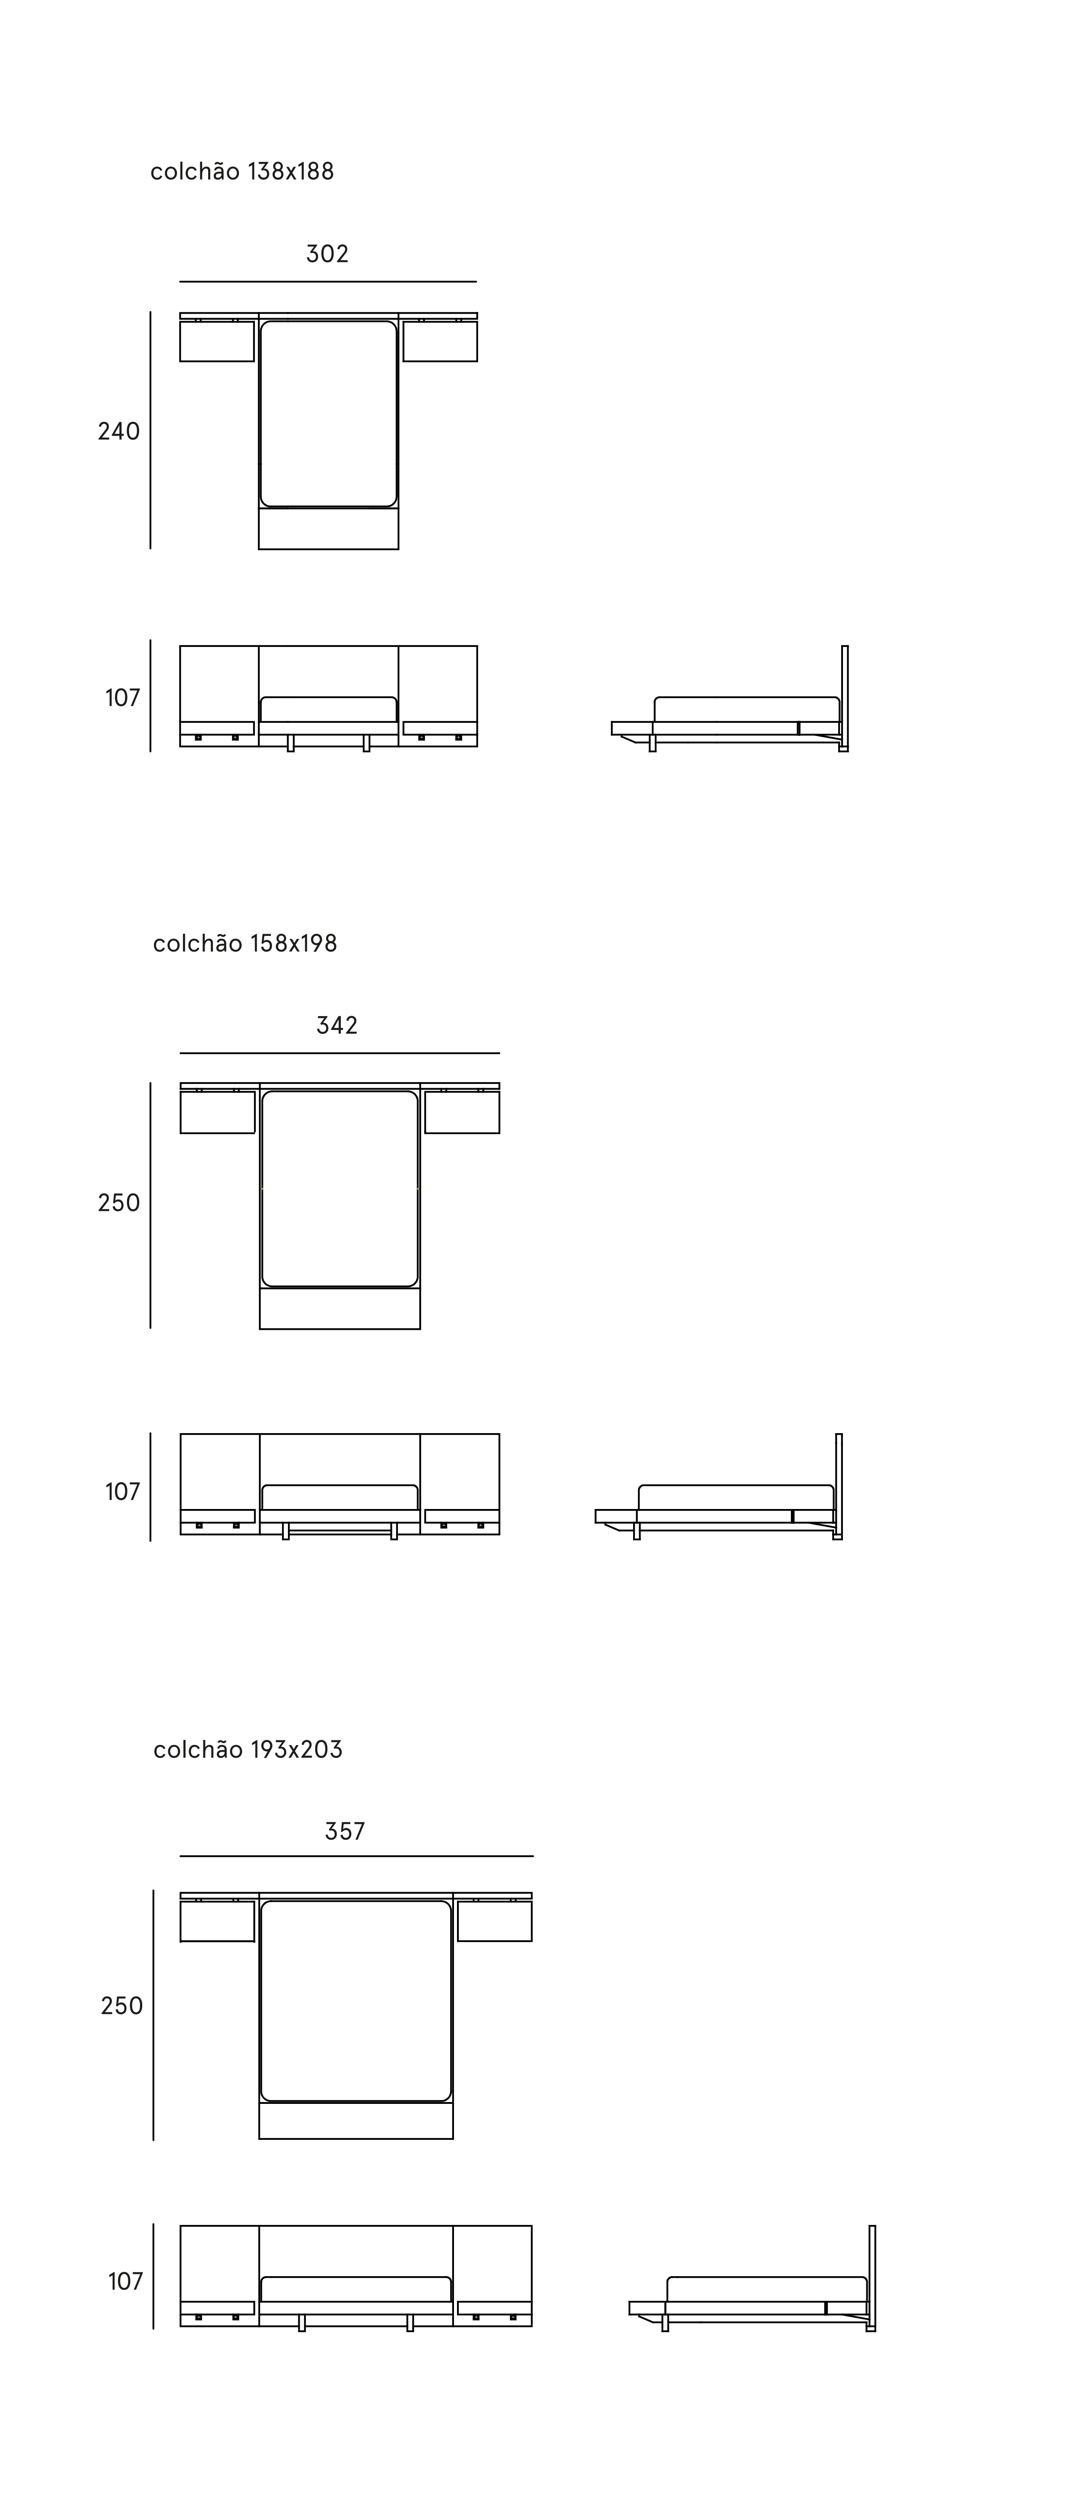 <?xml version="1.0" encoding="UTF-8"?>
<svg id="Camada_1" data-name="Camada 1" xmlns="http://www.w3.org/2000/svg" viewBox="0 0 604 1392.13">
  <defs>
    <style>
      .cls-1 {
        fill: #1d1d1b;
      }

      .cls-2 {
        stroke: #ac8d33;
      }

      .cls-2, .cls-3, .cls-4 {
        fill: none;
      }

      .cls-2, .cls-4 {
        stroke-linecap: square;
        stroke-miterlimit: 10;
      }

      .cls-3 {
        stroke-linecap: round;
        stroke-linejoin: round;
      }

      .cls-3, .cls-4 {
        stroke: #000;
      }
    </style>
  </defs>
  <g>
    <path class="cls-1" d="M91.91,528.03c-.57,1.32-1.5,1.95-2.96,1.95-2.16,0-3.21-1.75-3.21-3.64s1.05-3.64,3.21-3.64c1.46,0,2.38.63,2.96,1.95l-1.02.42c-.36-.85-.97-1.3-1.93-1.3-1.37,0-2,1.16-2,2.58s.63,2.58,2,2.58c.97,0,1.57-.45,1.93-1.3l1.02.42Z"/>
    <path class="cls-1" d="M96.72,522.69c2.12,0,3.39,1.72,3.39,3.64s-1.27,3.64-3.39,3.64-3.39-1.72-3.39-3.64,1.27-3.64,3.39-3.64ZM96.72,528.91c1.44,0,2.18-1.27,2.18-2.58s-.74-2.58-2.18-2.58-2.19,1.27-2.19,2.58.74,2.58,2.19,2.58Z"/>
    <path class="cls-1" d="M103.12,519.94v9.92h-1.18v-9.92h1.18Z"/>
    <path class="cls-1" d="M111.09,528.03c-.57,1.32-1.5,1.95-2.96,1.95-2.16,0-3.21-1.75-3.21-3.64s1.05-3.64,3.21-3.64c1.46,0,2.38.63,2.96,1.95l-1.02.42c-.36-.85-.97-1.3-1.93-1.3-1.37,0-2,1.16-2,2.58s.63,2.58,2,2.58c.97,0,1.57-.45,1.93-1.3l1.02.42Z"/>
    <path class="cls-1" d="M118.65,529.86h-1.18v-4.67c0-.97-.43-1.44-1.22-1.44-1.04,0-2.13,1.16-2.13,3.11v3h-1.18v-9.92h1.18v4.17c.45-.85,1.36-1.43,2.45-1.43,1.29,0,2.07.77,2.07,2.27v4.9Z"/>
    <path class="cls-1" d="M126.05,529.86h-.92l-.2-1c-.45.64-1.16,1.11-2.21,1.11-1.18,0-2.19-.63-2.19-2.14s1.26-2.31,3.19-2.31h1.15v-.31c0-1.09-.69-1.46-1.54-1.46-.73,0-1.32.41-1.47,1.11l-1.04-.24c.2-1.19,1.18-1.93,2.51-1.93,1.55,0,2.72.78,2.72,2.66v4.51ZM120.97,521.12c.32-.6.88-1.06,1.5-1.06.95,0,1.13.56,1.83.56.39,0,.67-.2.92-.5l.69.55c-.32.6-.88,1.05-1.5,1.05-.95,0-1.13-.56-1.83-.56-.39,0-.67.2-.92.5l-.69-.53ZM122.9,528.91c.91,0,1.98-.56,1.98-2.16v-.17h-1.26c-1.2,0-1.88.45-1.88,1.25,0,.67.42,1.08,1.16,1.08Z"/>
    <path class="cls-1" d="M131.26,522.69c2.12,0,3.39,1.72,3.39,3.64s-1.27,3.64-3.39,3.64-3.39-1.72-3.39-3.64,1.27-3.64,3.39-3.64ZM131.26,528.91c1.44,0,2.18-1.27,2.18-2.58s-.74-2.58-2.18-2.58-2.19,1.27-2.19,2.58.74,2.58,2.19,2.58Z"/>
    <path class="cls-1" d="M143.15,520.06v9.81h-1.15v-8.04l-1.81,1.05v-1.29l2.52-1.53h.43Z"/>
    <path class="cls-1" d="M146.7,527.07c.14,1.18.8,1.78,1.78,1.78,1.19,0,1.88-.88,1.88-2.19s-.67-2.18-1.88-2.18c-.83,0-1.5.46-1.98,1.09l-.74-.17.53-5.35h4.68v1.12h-3.66l-.36,2.84c.36-.38,1-.66,1.61-.66,1.89,0,3,1.37,3,3.31s-1.19,3.31-3.08,3.31c-1.57,0-2.77-.88-2.97-2.68l1.19-.22Z"/>
    <path class="cls-1" d="M159.43,522.56c0,.83-.45,1.67-1.11,2.02.85.39,1.46,1.25,1.46,2.47,0,1.85-1.41,2.93-3.04,2.93s-3.04-1.08-3.04-2.93c0-1.22.6-2.07,1.46-2.47-.66-.35-1.11-1.19-1.11-2.02,0-1.46,1.11-2.62,2.69-2.62s2.69,1.16,2.69,2.62ZM154.93,527.05c0,1.12.77,1.81,1.81,1.81s1.81-.69,1.81-1.81-.77-1.81-1.81-1.81-1.81.69-1.81,1.81ZM155.23,522.56c0,.9.59,1.55,1.51,1.55s1.51-.66,1.51-1.55-.59-1.55-1.51-1.55-1.51.66-1.51,1.55Z"/>
    <path class="cls-1" d="M162.67,522.8l1.36,2.23,1.36-2.23h1.37l-2.06,3.33,2.28,3.73h-1.37l-1.58-2.62-1.58,2.62h-1.37l2.28-3.73-2.06-3.33h1.37Z"/>
    <path class="cls-1" d="M171.09,520.06v9.81h-1.15v-8.04l-1.81,1.05v-1.29l2.52-1.53h.43Z"/>
    <path class="cls-1" d="M173.26,523.14c0-1.79,1.27-3.19,3.1-3.19s3.1,1.4,3.1,3.19c0,.67-.18,1.26-.5,1.81l-2.9,5.03h-1.34l2.13-3.74c-.15.07-.35.1-.48.1-1.82,0-3.1-1.4-3.1-3.19ZM178.22,523.14c0-1.21-.78-2.07-1.86-2.07s-1.86.87-1.86,2.07c0,1.27.79,2.07,1.86,2.07s1.86-.8,1.86-2.07Z"/>
    <path class="cls-1" d="M187.05,522.56c0,.83-.45,1.67-1.11,2.02.85.39,1.46,1.25,1.46,2.47,0,1.85-1.42,2.93-3.04,2.93s-3.04-1.08-3.04-2.93c0-1.22.6-2.07,1.46-2.47-.66-.35-1.11-1.19-1.11-2.02,0-1.46,1.11-2.62,2.69-2.62s2.69,1.16,2.69,2.62ZM182.55,527.05c0,1.12.77,1.81,1.81,1.81s1.81-.69,1.81-1.81-.77-1.81-1.81-1.81-1.81.69-1.81,1.81ZM182.85,522.56c0,.9.59,1.55,1.51,1.55s1.51-.66,1.51-1.55-.59-1.55-1.51-1.55-1.51.66-1.51,1.55Z"/>
  </g>
  <g>
    <path class="cls-1" d="M92.17,976.95c-.57,1.32-1.5,1.95-2.96,1.95-2.16,0-3.21-1.75-3.21-3.64s1.05-3.64,3.21-3.64c1.46,0,2.38.63,2.96,1.95l-1.02.42c-.36-.85-.97-1.3-1.93-1.3-1.37,0-2,1.16-2,2.58s.63,2.58,2,2.58c.97,0,1.57-.45,1.93-1.3l1.02.42Z"/>
    <path class="cls-1" d="M96.99,971.61c2.12,0,3.39,1.72,3.39,3.64s-1.27,3.64-3.39,3.64-3.39-1.72-3.39-3.64,1.27-3.64,3.39-3.64ZM96.99,977.83c1.44,0,2.18-1.27,2.18-2.58s-.74-2.58-2.18-2.58-2.19,1.27-2.19,2.58.74,2.58,2.19,2.58Z"/>
    <path class="cls-1" d="M103.38,968.86v9.92h-1.18v-9.92h1.18Z"/>
    <path class="cls-1" d="M111.35,976.95c-.57,1.32-1.5,1.95-2.96,1.95-2.16,0-3.21-1.75-3.21-3.64s1.05-3.64,3.21-3.64c1.46,0,2.38.63,2.96,1.95l-1.02.42c-.36-.85-.97-1.3-1.93-1.3-1.37,0-2,1.16-2,2.58s.63,2.58,2,2.58c.97,0,1.57-.45,1.93-1.3l1.02.42Z"/>
    <path class="cls-1" d="M118.91,978.78h-1.18v-4.66c0-.97-.43-1.44-1.22-1.44-1.04,0-2.13,1.16-2.13,3.11v3h-1.18v-9.92h1.18v4.17c.45-.85,1.36-1.43,2.45-1.43,1.29,0,2.07.77,2.07,2.27v4.9Z"/>
    <path class="cls-1" d="M126.32,978.78h-.92l-.2-.99c-.45.64-1.16,1.11-2.21,1.11-1.18,0-2.19-.63-2.19-2.14s1.26-2.31,3.19-2.31h1.15v-.31c0-1.09-.69-1.46-1.54-1.46-.73,0-1.32.41-1.47,1.11l-1.04-.24c.2-1.19,1.18-1.93,2.51-1.93,1.55,0,2.72.78,2.72,2.66v4.51ZM121.23,970.04c.32-.6.88-1.06,1.5-1.06.95,0,1.13.56,1.83.56.39,0,.67-.2.92-.5l.69.55c-.32.6-.88,1.05-1.5,1.05-.95,0-1.13-.56-1.83-.56-.39,0-.67.2-.92.5l-.69-.53ZM123.17,977.83c.91,0,1.98-.56,1.98-2.16v-.17h-1.26c-1.21,0-1.88.45-1.88,1.25,0,.67.42,1.08,1.16,1.08Z"/>
    <path class="cls-1" d="M131.53,971.61c2.12,0,3.39,1.72,3.39,3.64s-1.27,3.64-3.39,3.64-3.39-1.72-3.39-3.64,1.27-3.64,3.39-3.64ZM131.53,977.83c1.44,0,2.18-1.27,2.18-2.58s-.74-2.58-2.18-2.58-2.19,1.27-2.19,2.58.74,2.58,2.19,2.58Z"/>
    <path class="cls-1" d="M143.41,968.98v9.81h-1.15v-8.04l-1.81,1.05v-1.29l2.52-1.53h.43Z"/>
    <path class="cls-1" d="M145.58,972.06c0-1.79,1.27-3.19,3.1-3.19s3.1,1.4,3.1,3.19c0,.67-.18,1.26-.5,1.81l-2.9,5.03h-1.34l2.13-3.74c-.15.07-.35.1-.48.1-1.82,0-3.1-1.4-3.1-3.19ZM150.54,972.06c0-1.2-.78-2.07-1.86-2.07s-1.86.87-1.86,2.07c0,1.27.79,2.07,1.86,2.07s1.86-.8,1.86-2.07Z"/>
    <path class="cls-1" d="M154.4,975.94c.17,1.16.81,1.83,1.95,1.83s1.96-.73,1.96-2.07-.83-2.07-1.96-2.07c-.29,0-.57.04-.87.18l-.49-.66,2.24-3.05h-3.54v-1.12h5.32v.38l-2.49,3.38c.08-.03.29-.04.39-.04,1.5,0,2.61,1.2,2.61,3.01s-1.3,3.19-3.16,3.19c-1.62,0-2.96-1.09-3.12-2.8l1.18-.15Z"/>
    <path class="cls-1" d="M162.31,971.72l1.36,2.23,1.36-2.23h1.37l-2.06,3.33,2.28,3.73h-1.37l-1.58-2.62-1.58,2.62h-1.37l2.28-3.73-2.06-3.33h1.37Z"/>
    <path class="cls-1" d="M167.88,978.23l3.74-4.79c.62-.8.8-1.25.8-1.86,0-.48-.13-.84-.36-1.12-.25-.29-.63-.48-1.18-.48-.94,0-1.51.7-1.61,1.68l-1.18-.22c.1-1.44,1.26-2.58,2.79-2.58.97,0,1.67.34,2.13.85.42.48.62,1.09.62,1.86,0,.83-.28,1.47-.79,2.13l-3.05,3.95h4.02v1.12h-5.92v-.55Z"/>
    <path class="cls-1" d="M182.47,973.88c0,3.05-1.16,5.02-3.45,5.02s-3.45-1.96-3.45-5.02,1.16-5.01,3.45-5.01,3.45,1.96,3.45,5.01ZM176.81,973.88c0,2.4.71,3.89,2.21,3.89s2.21-1.5,2.21-3.89-.71-3.89-2.21-3.89-2.21,1.5-2.21,3.89Z"/>
    <path class="cls-1" d="M185.31,975.94c.17,1.16.81,1.83,1.95,1.83s1.96-.73,1.96-2.07-.83-2.07-1.96-2.07c-.29,0-.57.04-.87.18l-.49-.66,2.24-3.05h-3.54v-1.12h5.32v.38l-2.49,3.38c.08-.03.29-.04.39-.04,1.5,0,2.61,1.2,2.61,3.01s-1.3,3.19-3.17,3.19c-1.62,0-2.96-1.09-3.12-2.8l1.18-.15Z"/>
  </g>
  <line class="cls-3" x1="100.36" y1="156.85" x2="265.29" y2="156.85"/>
  <line class="cls-3" x1="83.82" y1="173.72" x2="83.82" y2="305.42"/>
  <g>
    <path class="cls-1" d="M90.43,98.11c-.57,1.32-1.5,1.95-2.96,1.95-2.16,0-3.21-1.75-3.21-3.64s1.05-3.64,3.21-3.64c1.46,0,2.38.63,2.96,1.95l-1.02.42c-.36-.85-.97-1.3-1.93-1.3-1.37,0-2,1.16-2,2.58s.63,2.58,2,2.58c.97,0,1.57-.45,1.93-1.3l1.02.42Z"/>
    <path class="cls-1" d="M95.25,92.77c2.12,0,3.39,1.72,3.39,3.64s-1.27,3.64-3.39,3.64-3.39-1.72-3.39-3.64,1.27-3.64,3.39-3.64ZM95.25,98.99c1.44,0,2.18-1.27,2.18-2.58s-.74-2.58-2.18-2.58-2.19,1.27-2.19,2.58.74,2.58,2.19,2.58Z"/>
    <path class="cls-1" d="M101.65,90.03v9.92h-1.18v-9.92h1.18Z"/>
    <path class="cls-1" d="M109.61,98.11c-.57,1.32-1.5,1.95-2.96,1.95-2.16,0-3.21-1.75-3.21-3.64s1.05-3.64,3.21-3.64c1.46,0,2.38.63,2.96,1.95l-1.02.42c-.36-.85-.97-1.3-1.93-1.3-1.37,0-2,1.16-2,2.58s.63,2.58,2,2.58c.97,0,1.57-.45,1.93-1.3l1.02.42Z"/>
    <path class="cls-1" d="M117.17,99.94h-1.18v-4.66c0-.97-.43-1.44-1.22-1.44-1.04,0-2.13,1.16-2.13,3.11v3h-1.18v-9.92h1.18v4.17c.45-.85,1.36-1.43,2.45-1.43,1.29,0,2.07.77,2.07,2.27v4.9Z"/>
    <path class="cls-1" d="M124.58,99.94h-.92l-.2-.99c-.45.64-1.16,1.11-2.21,1.11-1.18,0-2.19-.63-2.19-2.14s1.26-2.31,3.19-2.31h1.15v-.31c0-1.09-.69-1.46-1.54-1.46-.73,0-1.32.41-1.47,1.11l-1.04-.24c.2-1.19,1.18-1.93,2.51-1.93,1.55,0,2.72.78,2.72,2.66v4.51ZM119.49,91.2c.32-.6.88-1.06,1.5-1.06.95,0,1.13.56,1.83.56.39,0,.67-.2.92-.5l.69.55c-.32.6-.88,1.05-1.5,1.05-.95,0-1.13-.56-1.83-.56-.39,0-.67.2-.92.5l-.69-.53ZM121.43,98.99c.91,0,1.98-.56,1.98-2.16v-.17h-1.26c-1.21,0-1.88.45-1.88,1.25,0,.67.42,1.08,1.16,1.08Z"/>
    <path class="cls-1" d="M129.79,92.77c2.12,0,3.39,1.72,3.39,3.64s-1.27,3.64-3.39,3.64-3.39-1.72-3.39-3.64,1.27-3.64,3.39-3.64ZM129.79,98.99c1.44,0,2.18-1.27,2.18-2.58s-.74-2.58-2.18-2.58-2.19,1.27-2.19,2.58.74,2.58,2.19,2.58Z"/>
    <path class="cls-1" d="M141.67,90.14v9.81h-1.15v-8.04l-1.81,1.05v-1.29l2.52-1.53h.43Z"/>
    <path class="cls-1" d="M144.88,97.1c.17,1.16.81,1.84,1.95,1.84s1.96-.73,1.96-2.07-.83-2.07-1.96-2.07c-.29,0-.57.04-.87.18l-.49-.66,2.24-3.05h-3.54v-1.12h5.32v.38l-2.49,3.38c.08-.03.29-.04.39-.04,1.5,0,2.61,1.2,2.61,3.01s-1.3,3.19-3.17,3.19c-1.62,0-2.96-1.09-3.12-2.8l1.18-.15Z"/>
    <path class="cls-1" d="M157.59,92.65c0,.83-.45,1.67-1.11,2.02.85.39,1.46,1.25,1.46,2.47,0,1.85-1.41,2.93-3.04,2.93s-3.04-1.08-3.04-2.93c0-1.22.6-2.07,1.46-2.47-.66-.35-1.11-1.19-1.11-2.02,0-1.46,1.11-2.62,2.69-2.62s2.69,1.16,2.69,2.62ZM153.1,97.13c0,1.12.77,1.81,1.81,1.81s1.81-.69,1.81-1.81-.77-1.81-1.81-1.81-1.81.69-1.81,1.81ZM153.39,92.65c0,.9.59,1.55,1.51,1.55s1.51-.66,1.51-1.55-.59-1.55-1.51-1.55-1.51.66-1.51,1.55Z"/>
    <path class="cls-1" d="M160.84,92.88l1.36,2.23,1.36-2.23h1.37l-2.06,3.33,2.28,3.73h-1.37l-1.58-2.62-1.58,2.62h-1.37l2.28-3.73-2.06-3.33h1.37Z"/>
    <path class="cls-1" d="M169.25,90.14v9.81h-1.15v-8.04l-1.81,1.05v-1.29l2.52-1.53h.43Z"/>
    <path class="cls-1" d="M177.3,92.65c0,.83-.45,1.67-1.11,2.02.85.39,1.46,1.25,1.46,2.47,0,1.85-1.41,2.93-3.04,2.93s-3.04-1.08-3.04-2.93c0-1.22.6-2.07,1.46-2.47-.66-.35-1.11-1.19-1.11-2.02,0-1.46,1.11-2.62,2.69-2.62s2.69,1.16,2.69,2.62ZM172.81,97.13c0,1.12.77,1.81,1.81,1.81s1.81-.69,1.81-1.81-.77-1.81-1.81-1.81-1.81.69-1.81,1.81ZM173.1,92.65c0,.9.59,1.55,1.51,1.55s1.51-.66,1.51-1.55-.59-1.55-1.51-1.55-1.51.66-1.51,1.55Z"/>
    <path class="cls-1" d="M185.3,92.65c0,.83-.45,1.67-1.11,2.02.85.39,1.46,1.25,1.46,2.47,0,1.85-1.41,2.93-3.04,2.93s-3.04-1.08-3.04-2.93c0-1.22.6-2.07,1.46-2.47-.66-.35-1.11-1.19-1.11-2.02,0-1.46,1.11-2.62,2.69-2.62s2.69,1.16,2.69,2.62ZM180.8,97.13c0,1.12.77,1.81,1.81,1.81s1.81-.69,1.81-1.81-.77-1.81-1.81-1.81-1.81.69-1.81,1.81ZM181.09,92.65c0,.9.59,1.55,1.51,1.55s1.51-.66,1.51-1.55-.59-1.55-1.51-1.55-1.51.66-1.51,1.55Z"/>
  </g>
  <line class="cls-4" x1="254.22" y1="179.19" x2="254.22" y2="177.53"/>
  <line class="cls-4" x1="256.98" y1="177.53" x2="256.98" y2="179.19"/>
  <line class="cls-4" x1="236.27" y1="179.19" x2="236.27" y2="177.53"/>
  <line class="cls-4" x1="233.5" y1="177.53" x2="233.5" y2="179.19"/>
  <line class="cls-4" x1="224.87" y1="201.77" x2="224.87" y2="201.77"/>
  <polyline class="cls-4" points="224.8 179.19 265.89 179.19 265.89 201.21 224.8 201.21"/>
  <line class="cls-4" x1="224.8" y1="179.19" x2="224.8" y2="179.19"/>
  <line class="cls-4" x1="224.8" y1="201.21" x2="224.8" y2="179.19"/>
  <polyline class="cls-4" points="160.37 174.29 100.36 174.29 100.36 177.53 160.37 177.53"/>
  <line class="cls-4" x1="129.78" y1="179.19" x2="129.78" y2="177.53"/>
  <line class="cls-4" x1="132.54" y1="177.53" x2="132.54" y2="179.19"/>
  <line class="cls-4" x1="111.82" y1="179.19" x2="111.82" y2="177.53"/>
  <line class="cls-4" x1="109.06" y1="177.53" x2="109.06" y2="179.19"/>
  <line class="cls-4" x1="141.45" y1="201.77" x2="141.45" y2="201.77"/>
  <polyline class="cls-4" points="141.52 179.19 100.36 179.19 100.36 201.21 141.52 201.21"/>
  <line class="cls-4" x1="141.52" y1="179.19" x2="141.52" y2="179.19"/>
  <line class="cls-4" x1="141.52" y1="201.21" x2="141.52" y2="179.19"/>
  <polyline class="cls-4" points="236.27 409.23 236.27 411.86 233.57 411.86 233.57 409.1"/>
  <polyline class="cls-4" points="233.71 409.23 236.27 409.23 236.27 409.1"/>
  <line class="cls-4" x1="233.71" y1="411.86" x2="233.71" y2="409.1"/>
  <line class="cls-4" x1="236.27" y1="411.79" x2="233.71" y2="411.79"/>
  <polyline class="cls-4" points="235.85 411.31 235.85 411.24 235.85 411.17"/>
  <polyline class="cls-4" points="235.85 411.17 235.78 411.17 235.71 411.17 235.64 411.17 235.64 411.24 235.64 411.31 235.64 411.38 235.71 411.38 235.71 411.44 235.78 411.44"/>
  <line class="cls-4" x1="235.85" y1="411.31" x2="235.85" y2="411.31"/>
  <polyline class="cls-4" points="235.78 411.44 235.78 411.38 235.85 411.38 235.85 411.31"/>
  <polyline class="cls-4" points="234.4 411.31 234.4 411.24 234.4 411.17 234.33 411.17 234.26 411.17 234.19 411.17 234.12 411.17 234.12 411.24"/>
  <line class="cls-4" x1="234.4" y1="411.31" x2="234.4" y2="411.31"/>
  <polyline class="cls-4" points="234.12 411.24 234.12 411.31 234.12 411.38 234.19 411.38 234.19 411.44 234.26 411.44 234.33 411.44 234.33 411.38 234.4 411.38 234.4 411.31"/>
  <polyline class="cls-4" points="160.37 283.1 222.04 283.1 222.04 258.38"/>
  <line class="cls-4" x1="144.21" y1="174.29" x2="144.21" y2="258.38"/>
  <polyline class="cls-4" points="160.37 178.91 150.77 178.91 150.63 178.91 150.43 178.91 150.22 178.98 150.08 178.98 149.87 178.98 149.67 179.05 149.53 179.12 149.32 179.12 149.11 179.19 148.98 179.26 148.77 179.33 148.63 179.4 148.42 179.47 148.29 179.53 148.15 179.6 147.94 179.74 147.8 179.81 147.66 179.95 147.53 180.02 147.32 180.16 147.18 180.29 147.04 180.43 146.9 180.57 146.77 180.64 146.7 180.78 146.56 180.98 146.42 181.12 146.35 181.26 146.21 181.4 146.14 181.54 146.01 181.74 145.94 181.88 145.87 182.09 145.8 182.23 145.73 182.43 145.66 182.57 145.59 182.78 145.52 182.92 145.45 183.13 145.45 183.33 145.39 183.47 145.39 183.68 145.39 183.88 145.32 184.02 145.32 184.23 145.32 184.44 145.32 258.38"/>
  <polyline class="cls-4" points="221 258.38 221 184.44 220.93 184.23 220.93 184.02 220.93 183.88 220.93 183.68 220.87 183.47 220.87 183.33 220.8 183.13 220.8 182.92 220.73 182.78 220.66 182.57 220.59 182.43 220.52 182.23 220.45 182.09 220.38 181.88 220.24 181.74 220.17 181.54 220.11 181.4 219.97 181.26 219.83 181.12 219.76 180.98 219.62 180.78 219.48 180.64 219.35 180.57 219.21 180.43 219.07 180.29 218.93 180.16 218.79 180.02 218.66 179.95 218.52 179.81 218.31 179.74 218.17 179.6 218.03 179.53 217.83 179.47 217.69 179.4 217.48 179.33 217.34 179.26 217.14 179.19 217 179.12 216.79 179.12 216.58 179.05 216.45 178.98 216.24 178.98 216.03 178.98 215.89 178.91 215.69 178.91 215.48 178.91 160.37 178.91"/>
  <line class="cls-4" x1="222.04" y1="258.38" x2="222.04" y2="174.29"/>
  <line class="cls-4" x1="163.69" y1="415.66" x2="202.63" y2="415.66"/>
  <polyline class="cls-4" points="205.88 409.1 205.88 418.42 202.63 418.42 202.63 409.1"/>
  <polyline class="cls-4" points="160.37 409.1 160.37 418.42 163.69 418.42 163.69 409.1"/>
  <polyline class="cls-4" points="160.37 359.73 265.89 359.73 265.89 415.66 205.88 415.66"/>
  <line class="cls-4" x1="160.37" y1="388.25" x2="218.24" y2="388.25"/>
  <polyline class="cls-4" points="160.37 401.99 222.04 401.99 222.04 409.1 160.37 409.1"/>
  <polyline class="cls-4" points="160.37 177.53 265.89 177.53 265.89 174.29"/>
  <line class="cls-4" x1="265.89" y1="174.29" x2="160.37" y2="174.29"/>
  <polyline class="cls-4" points="110.19 1291.02 110.19 1290.95 110.12 1290.95 110.12 1290.88"/>
  <polyline class="cls-4" points="110.12 1290.88 110.05 1290.88 109.98 1290.88 109.91 1290.88 109.91 1290.95 109.91 1291.02 109.91 1291.08 109.98 1291.08 109.98 1291.15 110.05 1291.15 110.12 1291.15 110.12 1291.08"/>
  <line class="cls-4" x1="110.19" y1="1291.02" x2="110.19" y2="1291.02"/>
  <polyline class="cls-4" points="110.12 1291.08 110.19 1291.08 110.19 1291.02"/>
  <polyline class="cls-4" points="286.49 1291.02 286.49 1290.95 286.49 1290.88 286.56 1290.88 286.63 1290.88 286.7 1290.88"/>
  <line class="cls-4" x1="286.49" y1="1291.02" x2="286.49" y2="1291.02"/>
  <polyline class="cls-4" points="286.7 1290.88 286.77 1290.88 286.77 1290.95 286.77 1291.02 286.77 1291.08 286.7 1291.08 286.7 1291.15 286.63 1291.15 286.56 1291.15 286.56 1291.08 286.49 1291.08 286.49 1291.02"/>
  <polyline class="cls-4" points="286.49 1289.5 286.49 1289.43 286.56 1289.43 286.56 1289.36 286.63 1289.36 286.7 1289.36"/>
  <polyline class="cls-4" points="286.7 1289.36 286.7 1289.43 286.77 1289.43 286.77 1289.5 286.77 1289.57 286.7 1289.63 286.63 1289.63 286.56 1289.63 286.49 1289.63 286.49 1289.57"/>
  <line class="cls-4" x1="286.49" y1="1289.5" x2="286.49" y2="1289.5"/>
  <line class="cls-4" x1="286.49" y1="1289.57" x2="286.49" y2="1289.5"/>
  <polyline class="cls-4" points="285.04 1289.5 285.04 1289.43 285.11 1289.43 285.11 1289.36 285.18 1289.36 285.18 1289.43 285.25 1289.43 285.25 1289.5 285.32 1289.5 285.25 1289.5 285.25 1289.57 285.25 1289.63"/>
  <line class="cls-4" x1="285.04" y1="1289.5" x2="285.04" y2="1289.5"/>
  <polyline class="cls-4" points="285.25 1289.63 285.18 1289.63 285.11 1289.63 285.04 1289.63 285.04 1289.57 285.04 1289.5"/>
  <polyline class="cls-4" points="112.05 1288.94 112.05 1291.57 109.36 1291.57 109.36 1288.81"/>
  <polyline class="cls-4" points="109.5 1288.94 112.05 1288.94 112.05 1288.81"/>
  <line class="cls-4" x1="109.5" y1="1291.57" x2="109.5" y2="1288.81"/>
  <line class="cls-4" x1="112.05" y1="1291.5" x2="109.5" y2="1291.5"/>
  <polyline class="cls-4" points="111.64 1291.02 111.64 1290.95 111.64 1290.88 111.57 1290.88 111.5 1290.88 111.43 1290.88 111.43 1290.95 111.36 1290.95 111.36 1291.02"/>
  <line class="cls-4" x1="111.64" y1="1291.02" x2="111.64" y2="1291.02"/>
  <polyline class="cls-4" points="111.36 1291.02 111.36 1291.08 111.43 1291.08 111.5 1291.15 111.57 1291.15 111.57 1291.08 111.64 1291.08 111.64 1291.02"/>
  <polyline class="cls-4" points="130.01 1288.94 130.01 1291.57 132.77 1291.57 132.77 1288.81"/>
  <polyline class="cls-4" points="132.56 1288.94 130.01 1288.94 130.01 1288.81"/>
  <line class="cls-4" x1="132.56" y1="1291.57" x2="132.56" y2="1288.81"/>
  <line class="cls-4" x1="130.01" y1="1291.5" x2="132.56" y2="1291.5"/>
  <polyline class="cls-4" points="130.42 1291.02 130.42 1290.95 130.42 1290.88 130.49 1290.88 130.56 1290.88 130.63 1290.88"/>
  <line class="cls-4" x1="130.42" y1="1291.02" x2="130.42" y2="1291.02"/>
  <polyline class="cls-4" points="130.63 1290.88 130.7 1290.88 130.7 1290.95 130.7 1291.02 130.7 1291.08 130.63 1291.08 130.63 1291.15 130.56 1291.15 130.49 1291.15 130.49 1291.08 130.42 1291.08 130.42 1291.02"/>
  <polyline class="cls-4" points="110.19 1289.5 110.19 1289.43 110.12 1289.43"/>
  <polyline class="cls-4" points="110.12 1289.43 110.12 1289.36 110.05 1289.36 109.98 1289.36 109.98 1289.43 109.91 1289.43 109.91 1289.5 109.91 1289.57 109.91 1289.63 109.98 1289.63 110.05 1289.63 110.12 1289.63"/>
  <line class="cls-4" x1="110.19" y1="1289.5" x2="110.19" y2="1289.5"/>
  <polyline class="cls-4" points="110.12 1289.63 110.12 1289.57 110.19 1289.57 110.19 1289.5"/>
  <polyline class="cls-4" points="130.42 1289.5 130.42 1289.43 130.49 1289.43 130.49 1289.36 130.56 1289.36 130.63 1289.36"/>
  <line class="cls-4" x1="130.42" y1="1289.5" x2="130.42" y2="1289.5"/>
  <line class="cls-4" x1="130.42" y1="1289.5" x2="130.42" y2="1289.5"/>
  <polyline class="cls-4" points="130.63 1289.36 130.63 1289.43 130.7 1289.43 130.7 1289.5 130.7 1289.57 130.63 1289.63 130.56 1289.63 130.49 1289.63 130.42 1289.63 130.42 1289.57 130.42 1289.5"/>
  <line class="cls-4" x1="469.15" y1="1288.81" x2="484.48" y2="1291.57"/>
  <line class="cls-4" x1="372.33" y1="1293.16" x2="390.42" y2="1293.16"/>
  <line class="cls-4" x1="363.84" y1="1293.16" x2="369.08" y2="1293.16"/>
  <line class="cls-4" x1="356.17" y1="1288.81" x2="356.17" y2="1289.91"/>
  <line class="cls-4" x1="363.84" y1="1293.16" x2="356.17" y2="1289.91"/>
  <line class="cls-4" x1="372.33" y1="1298.13" x2="369.08" y2="1298.13"/>
  <line class="cls-4" x1="369.08" y1="1298.13" x2="369.08" y2="1288.81"/>
  <line class="cls-4" x1="372.33" y1="1298.13" x2="372.33" y2="1288.81"/>
  <line class="cls-4" x1="487.73" y1="1239.44" x2="487.73" y2="1295.37"/>
  <line class="cls-4" x1="484.48" y1="1239.44" x2="484.48" y2="1295.37"/>
  <line class="cls-4" x1="484.48" y1="1239.44" x2="487.73" y2="1239.44"/>
  <line class="cls-4" x1="370.74" y1="1288.81" x2="459.76" y2="1288.81"/>
  <line class="cls-4" x1="370.74" y1="1281.7" x2="459.76" y2="1281.7"/>
  <line class="cls-4" x1="390.42" y1="1293.16" x2="482.82" y2="1293.16"/>
  <line class="cls-4" x1="350.72" y1="1288.81" x2="350.72" y2="1288.81"/>
  <line class="cls-4" x1="371.85" y1="1281.7" x2="371.85" y2="1270.72"/>
  <polyline class="cls-4" points="371.85 1270.72 371.85 1270.58 371.85 1270.51 371.85 1270.44 371.85 1270.3 371.85 1270.23 371.85 1270.17 371.92 1270.03 371.92 1269.96 371.92 1269.89 371.98 1269.82 371.98 1269.68 372.05 1269.61 372.05 1269.54 372.12 1269.47 372.19 1269.34 372.19 1269.27 372.26 1269.2 372.33 1269.13 372.4 1269.06 372.4 1268.99 372.47 1268.92 372.54 1268.85 372.61 1268.78 372.68 1268.72 372.74 1268.65 372.81 1268.58 372.88 1268.51 372.95 1268.44 373.02 1268.44 373.16 1268.37 373.23 1268.3 373.3 1268.3 373.37 1268.23 373.44 1268.16 373.57 1268.16 373.64 1268.09 373.71 1268.09 373.78 1268.09 373.92 1268.03 373.99 1268.03 374.06 1268.03 374.19 1267.96 374.26 1267.96 374.33 1267.96 374.47 1267.96 374.54 1267.96"/>
  <line class="cls-4" x1="374.54" y1="1267.96" x2="377.3" y2="1267.96"/>
  <polyline class="cls-4" points="350.72 1288.81 370.74 1288.81 370.74 1281.7 350.72 1281.7"/>
  <line class="cls-4" x1="350.72" y1="1281.7" x2="350.72" y2="1288.81"/>
  <line class="cls-4" x1="151" y1="1267.96" x2="248.58" y2="1267.96"/>
  <line class="cls-4" x1="251.34" y1="1270.72" x2="251.34" y2="1281.7"/>
  <polyline class="cls-4" points="248.58 1267.96 248.65 1267.96 248.79 1267.96 248.85 1267.96 248.99 1267.96 249.06 1268.03 249.13 1268.03 249.27 1268.03 249.34 1268.09 249.41 1268.09 249.48 1268.09 249.61 1268.16 249.68 1268.16 249.75 1268.23 249.82 1268.3 249.96 1268.3 250.03 1268.37 250.1 1268.44 250.17 1268.44 250.24 1268.51 250.31 1268.58 250.37 1268.65 250.44 1268.72 250.51 1268.78 250.58 1268.85 250.65 1268.92 250.72 1268.99"/>
  <polyline class="cls-4" points="250.72 1268.99 250.79 1269.06 250.86 1269.13 250.86 1269.2 250.93 1269.27 251 1269.34 251 1269.47 251.06 1269.54 251.13 1269.61 251.13 1269.68 251.2 1269.82 251.2 1269.89 251.2 1269.96 251.27 1270.03 251.27 1270.17 251.27 1270.23 251.27 1270.3 251.34 1270.44 251.34 1270.51 251.34 1270.58 251.34 1270.72"/>
  <polyline class="cls-4" points="111.64 1289.5 111.64 1289.43 111.57 1289.43 111.57 1289.36 111.5 1289.36 111.43 1289.36 111.43 1289.43 111.36 1289.43 111.36 1289.5"/>
  <line class="cls-4" x1="111.64" y1="1289.5" x2="111.64" y2="1289.5"/>
  <line class="cls-4" x1="131.87" y1="1291.02" x2="131.87" y2="1291.02"/>
  <polyline class="cls-4" points="111.36 1289.5 111.36 1289.57 111.43 1289.57 111.43 1289.63 111.5 1289.63 111.57 1289.63 111.64 1289.63 111.64 1289.57 111.64 1289.5"/>
  <polyline class="cls-4" points="131.87 1291.02 131.87 1290.95 131.94 1290.95 131.94 1290.88 132.01 1290.88 132.08 1290.88 132.15 1290.88 132.15 1290.95 132.15 1291.02 132.15 1291.08 132.08 1291.08"/>
  <line class="cls-4" x1="131.87" y1="1291.02" x2="131.87" y2="1291.02"/>
  <polyline class="cls-4" points="132.08 1291.08 132.08 1291.15 132.01 1291.15 132.01 1291.08 131.94 1291.08 131.94 1291.02 131.87 1291.02"/>
  <polyline class="cls-4" points="131.87 1289.5 131.94 1289.5 131.94 1289.43 131.94 1289.36 132.01 1289.36 132.08 1289.36 132.08 1289.43 132.15 1289.43 132.15 1289.5 132.15 1289.57 132.15 1289.63"/>
  <line class="cls-4" x1="131.87" y1="1289.5" x2="131.87" y2="1289.5"/>
  <polyline class="cls-4" points="132.15 1289.63 132.08 1289.63 132.01 1289.63 131.94 1289.63 131.94 1289.57 131.87 1289.57 131.87 1289.5"/>
  <line class="cls-4" x1="482.82" y1="1288.81" x2="484.48" y2="1288.81"/>
  <line class="cls-4" x1="482.82" y1="1288.81" x2="482.82" y2="1281.7"/>
  <line class="cls-4" x1="460.79" y1="1288.81" x2="460.79" y2="1281.7"/>
  <line class="cls-4" x1="482.82" y1="1288.81" x2="460.79" y2="1288.81"/>
  <line class="cls-4" x1="460.72" y1="1288.81" x2="460.72" y2="1282.11"/>
  <line class="cls-4" x1="459.76" y1="1288.81" x2="459.76" y2="1281.7"/>
  <line class="cls-4" x1="460.24" y1="1281.7" x2="460.79" y2="1281.7"/>
  <line class="cls-4" x1="484.48" y1="1293.16" x2="484.48" y2="1293.16"/>
  <line class="cls-4" x1="482.82" y1="1281.7" x2="484.48" y2="1281.7"/>
  <line class="cls-4" x1="460.72" y1="1288.81" x2="460.79" y2="1288.81"/>
  <line class="cls-4" x1="370.74" y1="1281.7" x2="370.74" y2="1288.81"/>
  <line class="cls-4" x1="482.82" y1="1281.7" x2="460.79" y2="1281.7"/>
  <line class="cls-4" x1="460.24" y1="1281.7" x2="459.76" y2="1281.7"/>
  <line class="cls-4" x1="460.24" y1="1281.7" x2="460.24" y2="1282.11"/>
  <line class="cls-4" x1="460.24" y1="1282.11" x2="460.72" y2="1282.11"/>
  <line class="cls-4" x1="460.72" y1="1288.81" x2="459.76" y2="1288.81"/>
  <line class="cls-4" x1="487.73" y1="1298.13" x2="482.82" y2="1298.13"/>
  <line class="cls-4" x1="482.82" y1="1298.13" x2="482.82" y2="1295.37"/>
  <line class="cls-4" x1="487.73" y1="1298.13" x2="487.73" y2="1295.37"/>
  <line class="cls-4" x1="487.73" y1="1295.37" x2="484.48" y2="1295.37"/>
  <line class="cls-4" x1="484.48" y1="1295.37" x2="482.82" y2="1295.37"/>
  <line class="cls-4" x1="482.82" y1="1293.16" x2="482.82" y2="1295.37"/>
  <polyline class="cls-4" points="377.3 1267.96 480.34 1267.96 480.47 1267.96 480.54 1267.96 480.61 1267.96 480.75 1267.96 480.82 1268.03 480.89 1268.03 481.03 1268.03 481.1 1268.09 481.17 1268.09 481.3 1268.09 481.37 1268.16 481.44 1268.16 481.51 1268.23 481.65 1268.3 481.72 1268.3 481.79 1268.37 481.86 1268.44 481.92 1268.44 481.99 1268.51 482.06 1268.58 482.13 1268.65 482.2 1268.72 482.27 1268.78 482.34 1268.85 482.41 1268.92 482.48 1268.99 482.55 1269.06"/>
  <polyline class="cls-4" points="482.55 1269.06 482.62 1269.13 482.62 1269.2 482.68 1269.27 482.75 1269.34 482.75 1269.47 482.82 1269.54 482.89 1269.61 482.89 1269.68 482.96 1269.82 482.96 1269.89 482.96 1269.96 483.03 1270.03 483.03 1270.17 483.03 1270.23 483.1 1270.3 483.1 1270.44 483.1 1270.51 483.1 1270.58 483.1 1270.72 483.1 1281.7"/>
  <line class="cls-4" x1="148.24" y1="1267.96" x2="151" y2="1267.96"/>
  <polyline class="cls-4" points="145.54 1270.72 145.54 1270.58 145.54 1270.51 145.54 1270.44 145.54 1270.3 145.54 1270.23 145.61 1270.17 145.61 1270.03 145.61 1269.96 145.68 1269.89 145.68 1269.82 145.75 1269.68 145.75 1269.61 145.82 1269.54 145.82 1269.47 145.89 1269.34 145.96 1269.27 145.96 1269.2 146.03 1269.13 146.1 1269.06 146.17 1268.99 146.23 1268.92 146.23 1268.85 146.3 1268.78 146.37 1268.72 146.44 1268.65 146.51 1268.58 146.58 1268.51 146.72 1268.44 146.79 1268.44 146.86 1268.37 146.93 1268.3 146.99 1268.3 147.06 1268.23 147.2 1268.16 147.27 1268.16 147.34 1268.09 147.41 1268.09 147.55 1268.09 147.62 1268.03 147.69 1268.03 147.82 1268.03 147.89 1267.96 147.96 1267.96 148.1 1267.96 148.17 1267.96 148.24 1267.96"/>
  <line class="cls-4" x1="145.54" y1="1281.7" x2="145.54" y2="1270.72"/>
  <line class="cls-4" x1="252.45" y1="1288.81" x2="252.45" y2="1295.37"/>
  <line class="cls-4" x1="144.44" y1="1288.81" x2="144.44" y2="1295.37"/>
  <line class="cls-4" x1="252.45" y1="1281.7" x2="252.45" y2="1239.44"/>
  <line class="cls-4" x1="144.44" y1="1281.7" x2="144.44" y2="1239.44"/>
  <line class="cls-4" x1="141.68" y1="1081.48" x2="141.68" y2="1081.48"/>
  <line class="cls-4" x1="255.21" y1="1081.48" x2="255.21" y2="1081.48"/>
  <line class="cls-4" x1="252.45" y1="1191.04" x2="252.45" y2="1191.04"/>
  <polyline class="cls-4" points="252.45 1191.04 252.45 1171.02 144.44 1171.02 144.44 1191.04"/>
  <line class="cls-4" x1="144.44" y1="1191.04" x2="252.45" y2="1191.04"/>
  <polyline class="cls-4" points="100.65 1081.32 100.65 1080.99 141.68 1080.99 141.68 1081.32"/>
  <line class="cls-4" x1="169.92" y1="1295.37" x2="226.96" y2="1295.37"/>
  <polyline class="cls-4" points="141.68 1058.9 100.59 1058.9 100.59 1080.92 141.68 1080.92"/>
  <line class="cls-4" x1="141.68" y1="1058.9" x2="141.68" y2="1058.9"/>
  <line class="cls-4" x1="141.68" y1="1080.92" x2="141.68" y2="1058.9"/>
  <polyline class="cls-4" points="255.14 1058.9 296.3 1058.9 296.3 1080.92 255.14 1080.92"/>
  <line class="cls-4" x1="255.14" y1="1058.9" x2="255.14" y2="1058.9"/>
  <line class="cls-4" x1="255.14" y1="1080.92" x2="255.14" y2="1058.9"/>
  <polyline class="cls-4" points="144.44 1054 144.44 1171.02 252.45 1171.02 252.45 1054"/>
  <polyline class="cls-4" points="252.45 1057.24 296.3 1057.24 296.3 1054 100.59 1054 100.59 1057.24"/>
  <line class="cls-4" x1="252.45" y1="1057.24" x2="252.45" y2="1057.24"/>
  <line class="cls-4" x1="100.59" y1="1057.24" x2="252.45" y2="1057.24"/>
  <polyline class="cls-4" points="166.61 1288.81 166.61 1298.13 169.92 1298.13 169.92 1288.81"/>
  <polyline class="cls-4" points="226.96 1288.81 226.96 1298.13 230.21 1298.13 230.21 1288.81"/>
  <polyline class="cls-4" points="296.3 1288.81 255.14 1288.81 255.14 1281.7 296.3 1281.7"/>
  <polyline class="cls-4" points="166.61 1295.37 100.59 1295.37 100.59 1239.44 296.3 1239.44 296.3 1295.37 230.21 1295.37"/>
  <polyline class="cls-4" points="100.59 1288.81 141.68 1288.81 141.68 1281.7 100.59 1281.7"/>
  <polyline class="cls-4" points="144.99 1288.81 144.44 1288.81 144.44 1281.7 252.45 1281.7 252.45 1288.81"/>
  <line class="cls-4" x1="144.99" y1="1288.81" x2="144.99" y2="1288.81"/>
  <line class="cls-4" x1="252.45" y1="1288.81" x2="144.99" y2="1288.81"/>
  <line class="cls-4" x1="151" y1="1058.62" x2="151" y2="1058.62"/>
  <polyline class="cls-4" points="151 1058.62 150.79 1058.62 150.65 1058.62 150.45 1058.69 150.24 1058.69 150.1 1058.69 149.89 1058.76 149.69 1058.83 149.55 1058.83 149.34 1058.9 149.2 1058.97 149 1059.04 148.86 1059.11 148.65 1059.18 148.51 1059.24 148.31 1059.31 148.17 1059.45 148.03 1059.52 147.82 1059.66 147.69 1059.73"/>
  <polyline class="cls-4" points="147.69 1059.73 147.55 1059.87 147.41 1060 147.27 1060.14 147.13 1060.28 146.99 1060.35 146.86 1060.49 146.79 1060.69 146.65 1060.83 146.51 1060.97 146.44 1061.11 146.3 1061.25 146.23 1061.45 146.17 1061.59 146.03 1061.8 145.96 1061.94 145.89 1062.14 145.82 1062.28 145.75 1062.49 145.75 1062.63 145.68 1062.83 145.61 1063.04 145.61 1063.18 145.61 1063.39 145.54 1063.59 145.54 1063.73 145.54 1063.94 145.54 1064.15 145.54 1164.46 145.54 1164.67 145.54 1164.81 145.54 1165.02 145.61 1165.22 145.61 1165.43 145.61 1165.57 145.68 1165.78 145.75 1165.91 145.75 1166.12 145.82 1166.33 145.89 1166.47 145.96 1166.67 146.03 1166.81 146.17 1167.02 146.23 1167.16 146.3 1167.29 146.44 1167.5 146.51 1167.64 146.65 1167.78 146.79 1167.92 146.86 1168.05 146.99 1168.19 147.13 1168.33 147.27 1168.47 147.41 1168.61 147.55 1168.74 147.69 1168.81 147.82 1168.95 148.03 1169.02 148.17 1169.16 148.31 1169.23 148.51 1169.37 148.65 1169.43 148.86 1169.5 149 1169.57 149.2 1169.64 149.34 1169.71 149.55 1169.71 149.69 1169.78 149.89 1169.85 150.1 1169.85 150.24 1169.92 150.45 1169.92 150.65 1169.92 150.79 1169.92 151 1169.92 245.82 1169.92 246.02 1169.92 246.23 1169.92 246.44 1169.92 246.58 1169.92 246.78 1169.85 246.99 1169.85 247.13 1169.78 247.34 1169.71 247.47 1169.71 247.68 1169.64 247.89 1169.57 248.03 1169.5 248.23 1169.43 248.37 1169.37 248.51 1169.23 248.72 1169.16 248.85 1169.02 248.99 1168.95 249.13 1168.81 249.34 1168.74 249.48 1168.61 249.61 1168.47 249.75 1168.33 249.82 1168.19 249.96 1168.05 250.1 1167.92 250.24 1167.78 250.31 1167.64 250.44 1167.5 250.51 1167.29 250.65 1167.16 250.72 1167.02 250.79 1166.81 250.86 1166.67 250.93 1166.47 251 1166.33 251.06 1166.12 251.13 1165.91 251.2 1165.78 251.2 1165.57 251.27 1165.43 251.27 1165.22 251.27 1165.02 251.34 1164.81 251.34 1164.67"/>
  <polyline class="cls-4" points="251.34 1164.67 251.34 1164.46 251.34 1064.15 251.34 1063.94 251.34 1063.73 251.27 1063.59 251.27 1063.39 251.27 1063.18 251.2 1063.04 251.2 1062.83 251.13 1062.63 251.06 1062.49 251 1062.28 250.93 1062.14 250.86 1061.94 250.79 1061.8 250.72 1061.59 250.65 1061.45 250.51 1061.25 250.44 1061.11 250.31 1060.97 250.24 1060.83 250.1 1060.69 249.96 1060.49 249.82 1060.35 249.75 1060.28 249.61 1060.14 249.48 1060 249.34 1059.87 249.13 1059.73 248.99 1059.66 248.85 1059.52 248.72 1059.45 248.51 1059.31 248.37 1059.24 248.23 1059.18 248.03 1059.11 247.89 1059.04 247.68 1058.97 247.47 1058.9 247.34 1058.83 247.13 1058.83 246.99 1058.76 246.78 1058.69 246.58 1058.69 246.44 1058.69 246.23 1058.62 246.02 1058.62 245.82 1058.62"/>
  <line class="cls-4" x1="245.82" y1="1058.62" x2="151" y2="1058.62"/>
  <line class="cls-4" x1="256.84" y1="411.86" x2="256.84" y2="409.1"/>
  <line class="cls-4" x1="254.22" y1="411.79" x2="256.84" y2="411.79"/>
  <polyline class="cls-4" points="254.63 411.31 254.63 411.24 254.7 411.24 254.7 411.17 254.77 411.17 254.84 411.17 254.91 411.17 254.91 411.24 254.91 411.31 254.91 411.38"/>
  <line class="cls-4" x1="254.63" y1="411.31" x2="254.63" y2="411.31"/>
  <polyline class="cls-4" points="254.91 411.38 254.84 411.38 254.84 411.44 254.77 411.44 254.7 411.44 254.7 411.38 254.63 411.38 254.63 411.31"/>
  <polyline class="cls-4" points="256.15 411.31 256.15 411.24 256.15 411.17 256.22 411.17 256.29 411.17"/>
  <polyline class="cls-4" points="256.29 411.17 256.36 411.17 256.36 411.24 256.43 411.24 256.43 411.31 256.36 411.38 256.29 411.38 256.29 411.44 256.22 411.44 256.22 411.38 256.15 411.38"/>
  <line class="cls-4" x1="256.15" y1="411.31" x2="256.15" y2="411.31"/>
  <line class="cls-4" x1="256.15" y1="411.38" x2="256.15" y2="411.31"/>
  <polyline class="cls-4" points="234.4 409.79 234.4 409.72 234.33 409.72 234.33 409.65 234.26 409.65 234.19 409.65 234.19 409.72"/>
  <line class="cls-4" x1="234.4" y1="409.79" x2="234.4" y2="409.79"/>
  <polyline class="cls-4" points="234.19 409.72 234.12 409.72 234.12 409.79 234.12 409.86 234.19 409.86 234.19 409.93 234.26 409.93 234.33 409.93 234.4 409.93 234.4 409.86 234.4 409.79"/>
  <line class="cls-4" x1="111.89" y1="411.79" x2="109.27" y2="411.79"/>
  <polyline class="cls-4" points="111.48 411.31 111.48 411.24 111.41 411.24 111.41 411.17 111.34 411.17 111.27 411.17 111.2 411.17 111.2 411.24 111.2 411.31 111.2 411.38"/>
  <line class="cls-4" x1="111.48" y1="411.31" x2="111.48" y2="411.31"/>
  <polyline class="cls-4" points="111.2 411.38 111.27 411.38 111.27 411.44 111.34 411.44 111.34 411.38 111.41 411.38 111.41 411.31 111.48 411.31"/>
  <polyline class="cls-4" points="111.48 409.79 111.41 409.79 111.41 409.72 111.41 409.65 111.34 409.65 111.27 409.65 111.27 409.72 111.2 409.72 111.2 409.79 111.2 409.86"/>
  <line class="cls-4" x1="111.48" y1="409.79" x2="111.48" y2="409.79"/>
  <polyline class="cls-4" points="111.2 409.86 111.2 409.93 111.27 409.93 111.34 409.93 111.41 409.93 111.41 409.86 111.48 409.86 111.48 409.79"/>
  <polyline class="cls-4" points="254.22 409.23 254.22 411.86 256.98 411.86 256.98 409.1"/>
  <polyline class="cls-4" points="256.84 409.23 254.22 409.23 254.22 409.1"/>
  <polyline class="cls-4" points="254.63 409.79 254.63 409.72 254.7 409.72 254.7 409.65 254.77 409.65 254.84 409.65 254.84 409.72 254.91 409.72 254.91 409.79 254.91 409.86"/>
  <line class="cls-4" x1="254.63" y1="409.79" x2="254.63" y2="409.79"/>
  <polyline class="cls-4" points="254.91 409.86 254.91 409.93 254.84 409.93 254.77 409.93 254.7 409.93 254.7 409.86 254.63 409.86 254.63 409.79"/>
  <polyline class="cls-4" points="256.15 409.79 256.15 409.72 256.22 409.72 256.22 409.65"/>
  <polyline class="cls-4" points="256.22 409.65 256.29 409.65 256.36 409.65 256.36 409.72 256.43 409.72 256.43 409.79 256.43 409.86 256.36 409.86 256.36 409.93 256.29 409.93 256.22 409.93 256.15 409.93"/>
  <line class="cls-4" x1="256.15" y1="409.79" x2="256.15" y2="409.79"/>
  <polyline class="cls-4" points="256.15 409.93 256.15 409.86 256.15 409.79"/>
  <line class="cls-4" x1="221" y1="391.01" x2="221" y2="401.99"/>
  <polyline class="cls-4" points="218.24 388.25 218.31 388.25 218.45 388.25 218.52 388.25 218.59 388.25 218.72 388.32 218.79 388.32 218.86 388.32 219 388.38 219.07 388.38 219.14 388.38 219.21 388.45 219.35 388.45 219.42 388.52 219.48 388.59 219.55 388.59 219.62 388.66 219.76 388.73 219.83 388.73 219.9 388.8 219.97 388.87 220.04 388.94 220.11 389.01 220.17 389.07 220.24 389.14 220.31 389.21 220.38 389.28 220.38 389.35 220.45 389.42 220.52 389.49 220.59 389.56 220.59 389.63 220.66 389.77 220.73 389.83 220.73 389.9 220.8 389.97 220.8 390.11 220.87 390.18 220.87 390.25 220.87 390.32 220.93 390.46 220.93 390.52 220.93 390.59 220.93 390.73 220.93 390.8 221 390.87 221 391.01"/>
  <line class="cls-4" x1="222.04" y1="409.1" x2="222.04" y2="415.66"/>
  <line class="cls-4" x1="222.04" y1="401.99" x2="222.04" y2="359.73"/>
  <polyline class="cls-4" points="265.89 409.1 224.8 409.1 224.8 401.99 265.89 401.99"/>
  <line class="cls-4" x1="150.77" y1="388.25" x2="160.37" y2="388.25"/>
  <polyline class="cls-4" points="160.37 415.66 100.36 415.66 100.36 359.73 160.37 359.73"/>
  <polyline class="cls-4" points="160.37 409.1 144.21 409.1 144.21 401.99 160.37 401.99"/>
  <polyline class="cls-4" points="111.89 409.23 111.89 411.86 109.13 411.86 109.13 409.1"/>
  <polyline class="cls-4" points="109.27 409.23 111.89 409.23 111.89 409.1"/>
  <line class="cls-4" x1="109.27" y1="411.86" x2="109.27" y2="409.1"/>
  <polyline class="cls-4" points="109.96 411.31 109.96 411.24 109.96 411.17 109.89 411.17 109.82 411.17"/>
  <line class="cls-4" x1="109.96" y1="411.31" x2="109.96" y2="411.31"/>
  <line class="cls-4" x1="109.96" y1="411.31" x2="109.96" y2="411.31"/>
  <polyline class="cls-4" points="109.82 411.17 109.75 411.17 109.75 411.24 109.68 411.24 109.68 411.31 109.68 411.38 109.75 411.38 109.75 411.44 109.82 411.44 109.89 411.44 109.89 411.38 109.96 411.38 109.96 411.31"/>
  <polyline class="cls-4" points="131.71 411.31 131.71 411.24 131.71 411.17"/>
  <polyline class="cls-4" points="131.71 411.17 131.78 411.17 131.85 411.17 131.92 411.17 131.92 411.24 131.99 411.24 131.99 411.31 131.99 411.38 131.92 411.38 131.85 411.44 131.78 411.44"/>
  <line class="cls-4" x1="131.71" y1="411.31" x2="131.71" y2="411.31"/>
  <polyline class="cls-4" points="131.78 411.44 131.78 411.38 131.71 411.38 131.71 411.31"/>
  <line class="cls-4" x1="131.71" y1="409.79" x2="131.71" y2="409.72"/>
  <polyline class="cls-4" points="131.71 409.72 131.78 409.72 131.78 409.65 131.85 409.65 131.92 409.65 131.92 409.72 131.99 409.72 131.99 409.79 131.99 409.86 131.92 409.86 131.92 409.93 131.85 409.93"/>
  <line class="cls-4" x1="131.71" y1="409.79" x2="131.71" y2="409.79"/>
  <polyline class="cls-4" points="131.85 409.93 131.78 409.93 131.71 409.93 131.71 409.86 131.71 409.79"/>
  <line class="cls-4" x1="148.08" y1="388.25" x2="150.77" y2="388.25"/>
  <polyline class="cls-4" points="145.32 391.01 145.32 390.87 145.32 390.8 145.32 390.73 145.32 390.59 145.39 390.52 145.39 390.46 145.39 390.32 145.45 390.25 145.45 390.18 145.45 390.11 145.52 389.97 145.52 389.9 145.59 389.83 145.66 389.77 145.66 389.63 145.73 389.56 145.8 389.49 145.8 389.42 145.87 389.35 145.94 389.28 146.01 389.21 146.08 389.14 146.14 389.07 146.21 389.01 146.28 388.94 146.35 388.87 146.42 388.8 146.49 388.73 146.56 388.73 146.63 388.66 146.7 388.59 146.84 388.59 146.9 388.52 146.97 388.45 147.04 388.45 147.11 388.38 147.25 388.38 147.32 388.38 147.39 388.32 147.53 388.32 147.6 388.32 147.66 388.25 147.8 388.25 147.87 388.25 147.94 388.25 148.08 388.25"/>
  <line class="cls-4" x1="145.32" y1="401.99" x2="145.32" y2="391.01"/>
  <line class="cls-4" x1="144.21" y1="409.1" x2="144.21" y2="415.66"/>
  <line class="cls-4" x1="144.21" y1="401.99" x2="144.21" y2="359.73"/>
  <polyline class="cls-4" points="100.36 409.1 141.52 409.1 141.52 401.99 100.36 401.99"/>
  <line class="cls-4" x1="453.87" y1="409.1" x2="469.2" y2="411.86"/>
  <polyline class="cls-4" points="248.64 848.03 248.64 850.65 245.88 850.65 245.88 847.89"/>
  <polyline class="cls-4" points="246.02 848.03 248.64 848.03 248.64 847.89"/>
  <line class="cls-4" x1="246.02" y1="850.65" x2="246.02" y2="847.89"/>
  <line class="cls-4" x1="248.64" y1="850.58" x2="246.02" y2="850.58"/>
  <polyline class="cls-4" points="248.23 850.1 248.23 850.03 248.16 850.03 248.16 849.96 248.09 849.96 248.02 849.96 247.95 849.96 247.95 850.03 247.95 850.1"/>
  <line class="cls-4" x1="248.23" y1="850.1" x2="248.23" y2="850.1"/>
  <polyline class="cls-4" points="247.95 850.1 247.95 850.17 248.02 850.17 248.02 850.23 248.09 850.23 248.09 850.17 248.16 850.17 248.16 850.1 248.23 850.1"/>
  <polyline class="cls-4" points="109.96 409.79 109.96 409.72 109.89 409.72 109.89 409.65 109.82 409.65"/>
  <polyline class="cls-4" points="109.82 409.65 109.75 409.65 109.75 409.72 109.68 409.72 109.68 409.79 109.68 409.86 109.75 409.86 109.75 409.93 109.82 409.93 109.89 409.93 109.96 409.93 109.96 409.86"/>
  <line class="cls-4" x1="109.96" y1="409.79" x2="109.96" y2="409.79"/>
  <line class="cls-4" x1="109.96" y1="409.86" x2="109.96" y2="409.79"/>
  <polyline class="cls-4" points="129.78 409.23 129.78 411.86 132.54 411.86 132.54 409.1"/>
  <polyline class="cls-4" points="132.4 409.23 129.78 409.23 129.78 409.1"/>
  <line class="cls-4" x1="132.4" y1="411.86" x2="132.4" y2="409.1"/>
  <line class="cls-4" x1="129.78" y1="411.79" x2="132.4" y2="411.79"/>
  <polyline class="cls-4" points="130.19 411.31 130.19 411.24 130.26 411.24 130.26 411.17 130.33 411.17 130.4 411.17 130.47 411.17 130.47 411.24"/>
  <line class="cls-4" x1="130.19" y1="411.31" x2="130.19" y2="411.31"/>
  <polyline class="cls-4" points="130.47 411.24 130.47 411.31 130.47 411.38 130.4 411.38 130.4 411.44 130.33 411.44 130.26 411.38 130.19 411.31"/>
  <polyline class="cls-4" points="130.19 409.79 130.19 409.72 130.26 409.72 130.26 409.65 130.33 409.65 130.4 409.65 130.4 409.72 130.47 409.72"/>
  <line class="cls-4" x1="130.19" y1="409.79" x2="130.19" y2="409.79"/>
  <polyline class="cls-4" points="130.47 409.72 130.47 409.79 130.47 409.86 130.47 409.93 130.4 409.93 130.33 409.93 130.26 409.93 130.26 409.86 130.19 409.86 130.19 409.79"/>
  <line class="cls-4" x1="472.44" y1="359.73" x2="472.44" y2="415.66"/>
  <line class="cls-4" x1="469.2" y1="359.73" x2="469.2" y2="415.66"/>
  <line class="cls-4" x1="469.2" y1="359.73" x2="472.44" y2="359.73"/>
  <line class="cls-4" x1="467.54" y1="409.1" x2="469.2" y2="409.1"/>
  <line class="cls-4" x1="467.54" y1="409.1" x2="467.54" y2="401.99"/>
  <line class="cls-4" x1="445.51" y1="409.1" x2="445.51" y2="401.99"/>
  <line class="cls-4" x1="467.54" y1="409.1" x2="445.51" y2="409.1"/>
  <line class="cls-4" x1="445.51" y1="409.1" x2="445.51" y2="402.4"/>
  <line class="cls-4" x1="444.47" y1="409.1" x2="444.47" y2="401.99"/>
  <line class="cls-4" x1="445.03" y1="401.99" x2="445.51" y2="401.99"/>
  <line class="cls-4" x1="469.2" y1="413.45" x2="469.2" y2="413.45"/>
  <line class="cls-4" x1="445.51" y1="409.1" x2="445.51" y2="409.1"/>
  <line class="cls-4" x1="467.54" y1="401.99" x2="469.2" y2="401.99"/>
  <line class="cls-4" x1="467.54" y1="401.99" x2="445.51" y2="401.99"/>
  <line class="cls-4" x1="445.03" y1="401.99" x2="444.47" y2="401.99"/>
  <line class="cls-4" x1="445.03" y1="401.99" x2="445.03" y2="402.4"/>
  <line class="cls-4" x1="445.03" y1="402.4" x2="445.51" y2="402.4"/>
  <line class="cls-4" x1="445.51" y1="409.1" x2="444.47" y2="409.1"/>
  <line class="cls-4" x1="472.44" y1="418.42" x2="467.54" y2="418.42"/>
  <line class="cls-4" x1="467.54" y1="418.42" x2="467.54" y2="415.66"/>
  <line class="cls-4" x1="472.44" y1="418.42" x2="472.44" y2="415.66"/>
  <line class="cls-4" x1="472.44" y1="415.66" x2="469.2" y2="415.66"/>
  <line class="cls-4" x1="469.2" y1="415.66" x2="467.54" y2="415.66"/>
  <line class="cls-4" x1="467.54" y1="413.45" x2="467.54" y2="415.66"/>
  <path class="cls-4" d="M100.65,607.98v23.06h41.37-41.37"/>
  <polyline class="cls-4" points="278.27 606.32 278.27 603.08 100.65 603.08 100.65 606.32"/>
  <polyline class="cls-4" points="236.9 630.07 236.9 631.04 278.27 631.04 278.27 607.98"/>
  <polyline class="cls-4" points="246.71 850.1 246.71 850.03 246.71 849.96 246.64 849.96"/>
  <polyline class="cls-4" points="246.64 849.96 246.57 849.96 246.5 849.96 246.5 850.03 246.43 850.03 246.43 850.1 246.43 850.17 246.5 850.17 246.5 850.23 246.57 850.23 246.64 850.23 246.64 850.17 246.71 850.17"/>
  <line class="cls-4" x1="246.71" y1="850.1" x2="246.71" y2="850.1"/>
  <line class="cls-4" x1="246.71" y1="850.17" x2="246.71" y2="850.1"/>
  <polyline class="cls-4" points="248.23 848.58 248.16 848.51 248.16 848.44 248.09 848.44 248.02 848.44 248.02 848.51 247.95 848.51 247.95 848.58"/>
  <line class="cls-4" x1="248.23" y1="848.58" x2="248.23" y2="848.58"/>
  <polyline class="cls-4" points="247.95 848.58 247.95 848.65 247.95 848.72 248.02 848.72 248.09 848.72 248.16 848.72 248.16 848.65 248.23 848.65 248.23 848.58"/>
  <polyline class="cls-4" points="246.71 848.58 246.71 848.51 246.64 848.51 246.64 848.44"/>
  <polyline class="cls-4" points="246.64 848.44 246.57 848.44 246.5 848.44 246.5 848.51 246.43 848.51 246.43 848.58 246.43 848.65 246.5 848.65 246.5 848.72 246.57 848.72 246.64 848.72"/>
  <line class="cls-4" x1="246.71" y1="848.58" x2="246.71" y2="848.58"/>
  <polyline class="cls-4" points="246.64 848.72 246.71 848.72 246.71 848.65 246.71 848.58"/>
  <polyline class="cls-4" points="266.53 848.03 266.53 850.65 269.29 850.65 269.29 847.89"/>
  <polyline class="cls-4" points="269.15 848.03 266.53 848.03 266.53 847.89"/>
  <line class="cls-4" x1="269.15" y1="850.65" x2="269.15" y2="847.89"/>
  <line class="cls-4" x1="266.53" y1="850.58" x2="269.15" y2="850.58"/>
  <polyline class="cls-4" points="266.94 850.1 266.94 850.03 267.01 850.03 267.01 849.96 267.08 849.96 267.15 849.96 267.22 849.96"/>
  <line class="cls-4" x1="266.94" y1="850.1" x2="266.94" y2="850.1"/>
  <polyline class="cls-4" points="267.22 849.96 267.22 850.03 267.22 850.1 267.22 850.17 267.15 850.17 267.15 850.23 267.08 850.23 267.08 850.17 267.01 850.17 267.01 850.1 266.94 850.1"/>
  <line class="cls-4" x1="268.46" y1="850.1" x2="268.46" y2="850.03"/>
  <polyline class="cls-4" points="268.46 850.03 268.46 849.96 268.53 849.96 268.6 849.96 268.67 849.96 268.67 850.03 268.74 850.03 268.74 850.1 268.74 850.17 268.67 850.17 268.67 850.23 268.6 850.23"/>
  <line class="cls-4" x1="268.46" y1="850.1" x2="268.46" y2="850.1"/>
  <polyline class="cls-4" points="268.6 850.23 268.53 850.23 268.53 850.17 268.46 850.17 268.46 850.1"/>
  <polyline class="cls-4" points="110.46 850.1 110.46 850.03 110.46 849.96 110.39 849.96 110.32 849.96 110.25 849.96 110.25 850.03 110.18 850.03 110.18 850.1"/>
  <line class="cls-4" x1="110.46" y1="850.1" x2="110.46" y2="850.1"/>
  <polyline class="cls-4" points="110.18 850.1 110.25 850.1 110.25 850.17 110.32 850.17 110.32 850.23 110.39 850.23 110.39 850.17 110.46 850.17 110.46 850.1"/>
  <polyline class="cls-4" points="130.35 848.03 130.35 850.65 133.04 850.65 133.04 847.89"/>
  <polyline class="cls-4" points="132.9 848.03 130.35 848.03 130.35 847.89"/>
  <line class="cls-4" x1="132.9" y1="850.65" x2="132.9" y2="847.89"/>
  <line class="cls-4" x1="130.35" y1="850.58" x2="132.9" y2="850.58"/>
  <line class="cls-4" x1="130.76" y1="850.1" x2="130.76" y2="850.03"/>
  <polyline class="cls-4" points="130.76 850.03 130.76 849.96 130.83 849.96 130.9 849.96 130.97 849.96 130.97 850.03 131.04 850.03 131.04 850.1 130.97 850.1 130.97 850.17 130.9 850.17 130.9 850.23"/>
  <line class="cls-4" x1="130.76" y1="850.1" x2="130.76" y2="850.1"/>
  <polyline class="cls-4" points="130.9 850.23 130.83 850.23 130.83 850.17 130.76 850.17 130.76 850.1"/>
  <polyline class="cls-4" points="266.94 848.58 267.01 848.58 267.01 848.51 267.01 848.44 267.08 848.44 267.15 848.44 267.15 848.51 267.22 848.51"/>
  <line class="cls-4" x1="266.94" y1="848.58" x2="266.94" y2="848.58"/>
  <polyline class="cls-4" points="267.22 848.51 267.22 848.58 267.22 848.65 267.22 848.72 267.15 848.72 267.08 848.72 267.01 848.72 267.01 848.65 266.94 848.65 266.94 848.58"/>
  <polyline class="cls-4" points="112.39 848.03 112.39 850.65 109.63 850.65 109.63 847.89"/>
  <polyline class="cls-4" points="109.77 848.03 112.39 848.03 112.39 847.89"/>
  <line class="cls-4" x1="109.77" y1="850.65" x2="109.77" y2="847.89"/>
  <line class="cls-4" x1="112.39" y1="850.58" x2="109.77" y2="850.58"/>
  <polyline class="cls-4" points="111.98 850.1 111.98 850.03 111.91 850.03 111.91 849.96 111.84 849.96"/>
  <polyline class="cls-4" points="111.84 849.96 111.77 849.96 111.7 849.96 111.7 850.03 111.7 850.1 111.7 850.17 111.77 850.17 111.77 850.23 111.84 850.23 111.91 850.23 111.91 850.17"/>
  <line class="cls-4" x1="111.98" y1="850.1" x2="111.98" y2="850.1"/>
  <polyline class="cls-4" points="111.91 850.17 111.98 850.17 111.98 850.1"/>
  <polyline class="cls-4" points="268.46 848.58 268.46 848.51 268.53 848.51 268.53 848.44 268.6 848.44 268.67 848.44 268.67 848.51 268.74 848.51 268.74 848.58 268.74 848.65 268.67 848.65 268.67 848.72"/>
  <line class="cls-4" x1="268.46" y1="848.58" x2="268.46" y2="848.58"/>
  <polyline class="cls-4" points="268.67 848.72 268.6 848.72 268.53 848.72 268.46 848.72 268.46 848.65 268.46 848.58"/>
  <polyline class="cls-4" points="111.98 848.58 111.98 848.51 111.91 848.51 111.91 848.44"/>
  <polyline class="cls-4" points="111.91 848.44 111.84 848.44 111.77 848.44 111.77 848.51 111.7 848.51 111.7 848.58 111.7 848.65 111.7 848.72 111.77 848.72 111.84 848.72 111.91 848.72"/>
  <line class="cls-4" x1="111.98" y1="848.58" x2="111.98" y2="848.58"/>
  <polyline class="cls-4" points="111.91 848.72 111.91 848.65 111.98 848.65 111.98 848.58"/>
  <polyline class="cls-4" points="110.46 848.58 110.46 848.51 110.39 848.51 110.39 848.44 110.32 848.44 110.25 848.44 110.25 848.51 110.25 848.58 110.18 848.58"/>
  <line class="cls-4" x1="110.46" y1="848.58" x2="110.46" y2="848.58"/>
  <polyline class="cls-4" points="110.18 848.58 110.18 848.65 110.25 848.65 110.25 848.72 110.32 848.72 110.39 848.72 110.46 848.72 110.46 848.65 110.46 848.58"/>
  <line class="cls-4" x1="266.53" y1="607.98" x2="266.53" y2="606.32"/>
  <line class="cls-4" x1="269.29" y1="606.32" x2="269.29" y2="607.98"/>
  <line class="cls-4" x1="248.64" y1="607.98" x2="248.64" y2="606.32"/>
  <line class="cls-4" x1="245.88" y1="606.32" x2="245.88" y2="607.98"/>
  <line class="cls-4" x1="130.35" y1="607.98" x2="130.35" y2="606.32"/>
  <line class="cls-4" x1="133.04" y1="606.32" x2="133.04" y2="607.98"/>
  <line class="cls-4" x1="112.39" y1="607.98" x2="112.39" y2="606.32"/>
  <line class="cls-4" x1="109.63" y1="606.32" x2="109.63" y2="607.98"/>
  <polyline class="cls-4" points="144.78 606.32 144.78 740.12 234.14 740.12 234.14 717.41 145.33 717.41"/>
  <polyline class="cls-4" points="234.14 854.45 234.14 847.89 144.78 847.89 144.78 840.78 234.14 840.78 234.14 847.89"/>
  <polyline class="cls-4" points="157.63 847.89 157.63 857.21 160.94 857.21 160.94 847.89"/>
  <polyline class="cls-4" points="221.23 847.89 221.23 857.21 217.98 857.21 217.98 847.89"/>
  <polyline class="cls-4" points="278.27 847.89 236.9 847.89 236.9 840.78 278.27 840.78"/>
  <polyline class="cls-4" points="100.65 847.89 142.02 847.89 142.02 840.78 100.65 840.78"/>
  <polyline class="cls-4" points="157.63 854.45 100.65 854.45 100.65 798.52 278.27 798.52 278.27 854.45 221.23 854.45"/>
  <line class="cls-4" x1="144.78" y1="798.52" x2="144.78" y2="840.78"/>
  <line class="cls-4" x1="234.14" y1="798.52" x2="234.14" y2="840.78"/>
  <line class="cls-4" x1="278.27" y1="606.32" x2="100.65" y2="606.32"/>
  <polyline class="cls-4" points="236.9 630 236.9 607.98 278.27 607.98"/>
  <polyline class="cls-4" points="142.02 630 142.02 607.98 100.65 607.98"/>
  <line class="cls-4" x1="234.14" y1="603.08" x2="234.14" y2="717.41"/>
  <line class="cls-4" x1="151.62" y1="607.7" x2="151.62" y2="607.7"/>
  <line class="cls-4" x1="130.76" y1="848.58" x2="130.76" y2="848.58"/>
  <polyline class="cls-4" points="151.62 607.7 151.41 607.7 151.27 607.7 151.06 607.77 150.86 607.77 150.72 607.77 150.51 607.84 150.31 607.91 150.17 607.91 149.96 607.98 149.82 608.05 149.61 608.12 149.48 608.19 149.27 608.26 149.13 608.33 148.92 608.39 148.79 608.53 148.65 608.6 148.44 608.74 148.3 608.81 148.16 608.95 148.03 609.08 147.89 609.22 147.75 609.36 147.61 609.43 147.47 609.57 147.4 609.78 147.27 609.91 147.13 610.05 147.06 610.19 146.92 610.33 146.85 610.53"/>
  <polyline class="cls-4" points="146.85 610.53 146.78 610.67 146.65 610.88 146.58 611.02 146.51 611.23 146.44 611.36 146.44 611.57 146.37 611.71 146.3 611.92 146.23 612.12 146.23 612.26 146.23 612.47 146.16 612.67 146.16 612.81 146.16 613.02 146.16 613.23 146.16 710.78 146.16 710.99 146.16 711.2 146.16 711.33 146.23 711.54 146.23 711.75 146.23 711.89 146.3 712.09 146.37 712.3 146.44 712.44 146.44 712.65 146.51 712.78 146.58 712.99 146.65 713.13 146.78 713.34 146.85 713.48 146.92 713.68 147.06 713.82 147.13 713.96 147.27 714.1 147.4 714.23 147.47 714.37 147.61 714.58 147.75 714.65 147.89 714.79 148.03 714.92 148.16 715.06 148.3 715.2 148.44 715.27 148.65 715.41 148.79 715.48 148.92 715.62 149.13 715.68 149.27 715.75 149.48 715.82 149.61 715.89 149.82 715.96 149.96 716.03 150.17 716.1 150.31 716.1 150.51 716.17 150.72 716.24 150.86 716.24 151.06 716.24 151.27 716.31 151.41 716.31 151.62 716.31 227.3 716.31 227.44 716.31 227.65 716.31 227.86 716.24 228 716.24 228.2 716.24 228.41 716.17 228.55 716.1 228.76 716.1 228.96 716.03 229.1 715.96 229.31 715.89 229.45 715.82 229.65 715.75 229.79 715.68 230 715.62 230.14 715.48 230.27 715.41 230.41 715.27 230.62 715.2 230.76 715.06 230.9 714.92 231.03 714.79 231.17 714.65 231.31 714.58 231.38 714.37 231.52 714.23 231.66 714.1 231.72 713.96 231.86 713.82 231.93 713.68 232.07 713.48 232.14 713.34 232.21 713.13 232.28 712.99 232.35 712.78 232.42 712.65 232.48 712.44 232.55 712.3 232.62 712.09 232.62 711.89 232.69 711.75 232.69 711.54 232.76 711.33 232.76 711.2 232.76 710.99 232.76 710.78 232.76 613.23 232.76 613.02 232.76 612.81 232.76 612.67 232.69 612.47 232.69 612.26 232.62 612.12 232.62 611.92 232.55 611.71 232.48 611.57 232.42 611.36"/>
  <polyline class="cls-4" points="232.42 611.36 232.35 611.23 232.28 611.02 232.21 610.88 232.14 610.67 232.07 610.53 231.93 610.33 231.86 610.19 231.72 610.05 231.66 609.91 231.52 609.78 231.38 609.57 231.31 609.43 231.17 609.36 231.03 609.22 230.9 609.08 230.76 608.95 230.62 608.81 230.41 608.74 230.27 608.6 230.14 608.53 230 608.39 229.79 608.33 229.65 608.26 229.45 608.19 229.31 608.12 229.1 608.05 228.96 607.98 228.76 607.91 228.55 607.91 228.41 607.84 228.2 607.77 228 607.77 227.86 607.77 227.65 607.7 227.44 607.7 227.3 607.7"/>
  <line class="cls-4" x1="227.3" y1="607.7" x2="151.62" y2="607.7"/>
  <polyline class="cls-4" points="130.76 848.58 130.76 848.51 130.83 848.51 130.83 848.44 130.9 848.44 130.97 848.51 130.97 848.58 131.04 848.58 131.04 848.65 130.97 848.65 130.97 848.72"/>
  <line class="cls-4" x1="130.76" y1="848.58" x2="130.76" y2="848.58"/>
  <polyline class="cls-4" points="130.97 848.72 130.9 848.72 130.83 848.72 130.76 848.72 130.76 848.65 130.76 848.58"/>
  <polyline class="cls-4" points="132.21 850.1 132.21 850.03 132.21 849.96 132.28 849.96 132.35 849.96 132.42 849.96"/>
  <line class="cls-4" x1="132.21" y1="850.1" x2="132.21" y2="850.1"/>
  <polyline class="cls-4" points="132.42 849.96 132.49 849.96 132.49 850.03 132.49 850.1 132.49 850.17 132.42 850.17 132.42 850.23 132.35 850.23 132.28 850.23 132.28 850.17 132.21 850.17 132.21 850.1"/>
  <polyline class="cls-4" points="132.21 848.58 132.21 848.51 132.28 848.51 132.28 848.44 132.35 848.44 132.42 848.44"/>
  <line class="cls-4" x1="132.21" y1="848.58" x2="132.21" y2="848.58"/>
  <line class="cls-4" x1="132.21" y1="848.58" x2="132.21" y2="848.58"/>
  <polyline class="cls-4" points="132.42 848.44 132.42 848.51 132.49 848.51 132.49 848.58 132.49 848.65 132.42 848.72 132.35 848.72 132.28 848.72 132.21 848.72 132.21 848.65 132.21 848.58"/>
  <polyline class="cls-4" points="146.16 840.78 146.16 829.8 146.16 829.66 146.16 829.59 146.16 829.52 146.16 829.38 146.16 829.32 146.23 829.25 146.23 829.11 146.23 829.04 146.3 828.97 146.3 828.9 146.37 828.76 146.37 828.69 146.44 828.62 146.44 828.56 146.51 828.42 146.58 828.35 146.58 828.28 146.65 828.21 146.71 828.14 146.78 828.07 146.85 828 146.85 827.93 146.92 827.87 146.99 827.8 147.06 827.73 147.13 827.66 147.2 827.59 147.34 827.52 147.4 827.52 147.47 827.45 147.54 827.38 147.61 827.38 147.68 827.31 147.82 827.24 147.89 827.24 147.96 827.17 148.03 827.17 148.16 827.17 148.23 827.11 148.3 827.11 148.44 827.11 148.51 827.04 148.58 827.04 148.72 827.04 148.79 827.04 148.86 827.04 230 827.04 230.14 827.04 230.21 827.04 230.27 827.04 230.41 827.04 230.48 827.11 230.55 827.11 230.69 827.11 230.76 827.17 230.83 827.17 230.96 827.17 231.03 827.24 231.1 827.24 231.17 827.31 231.31 827.38 231.38 827.38 231.45 827.45 231.52 827.52 231.59 827.52 231.66 827.59 231.72 827.66 231.79 827.73 231.86 827.8 231.93 827.87 232 827.93 232.07 828 232.14 828.07 232.21 828.14 232.28 828.21 232.28 828.28 232.35 828.35 232.42 828.42 232.48 828.56 232.48 828.62 232.55 828.69 232.55 828.76 232.62 828.9 232.62 828.97 232.69 829.04 232.69 829.11 232.69 829.25 232.69 829.32 232.76 829.38 232.76 829.52 232.76 829.59 232.76 829.66 232.76 829.8 232.76 840.78"/>
  <polyline class="cls-4" points="355.96 840.78 355.96 829.8 355.96 829.66 355.96 829.59 355.96 829.52 356.03 829.38 356.03 829.32 356.03 829.25 356.03 829.11 356.1 829.04 356.1 828.97 356.1 828.9 356.17 828.76 356.17 828.69 356.24 828.62 356.3 828.56 356.3 828.42 356.37 828.35 356.44 828.28"/>
  <polyline class="cls-4" points="356.44 828.28 356.44 828.21 356.51 828.14 356.58 828.07 356.65 828 356.72 827.93 356.79 827.87 356.86 827.8 356.93 827.73 357 827.66 357.06 827.59 357.13 827.52 357.2 827.52 357.27 827.45 357.34 827.38 357.48 827.38 357.55 827.31 357.62 827.24 357.69 827.24 357.82 827.17 357.89 827.17 357.96 827.17 358.03 827.11 358.17 827.11 358.24 827.11 358.31 827.04 358.45 827.04 358.51 827.04 358.65 827.04 358.72 827.04 461.76 827.04 461.89 827.04 461.96 827.04 462.03 827.04 462.17 827.04 462.24 827.11 462.31 827.11 462.45 827.11 462.52 827.17 462.58 827.17 462.72 827.17 462.79 827.24 462.86 827.24 462.93 827.31 463.07 827.38 463.14 827.38 463.21 827.45 463.28 827.52 463.34 827.52 463.41 827.59 463.48 827.66 463.55 827.73 463.62 827.8 463.69 827.87 463.76 827.93 463.83 828 463.9 828.07 463.97 828.14 464.03 828.21 464.03 828.28 464.1 828.35 464.17 828.42 464.17 828.56 464.24 828.62 464.31 828.69 464.31 828.76 464.38 828.9 464.38 828.97 464.38 829.04 464.45 829.11 464.45 829.25 464.45 829.32 464.52 829.38 464.52 829.52 464.52 829.59 464.52 829.66 464.52 829.8 464.52 840.78"/>
  <line class="cls-2" x1="148.65" y1="716.31" x2="148.65" y2="716.31"/>
  <line class="cls-2" x1="146.16" y1="661.97" x2="145.89" y2="661.97"/>
  <line class="cls-2" x1="232.76" y1="661.97" x2="233.04" y2="661.97"/>
  <line class="cls-4" x1="130.01" y1="1058.9" x2="130.01" y2="1057.24"/>
  <line class="cls-4" x1="132.7" y1="1057.24" x2="132.7" y2="1058.9"/>
  <line class="cls-4" x1="112.05" y1="1058.9" x2="112.05" y2="1057.24"/>
  <line class="cls-4" x1="109.29" y1="1057.24" x2="109.29" y2="1058.9"/>
  <line class="cls-4" x1="284.56" y1="1058.9" x2="284.56" y2="1057.24"/>
  <line class="cls-4" x1="287.32" y1="1057.24" x2="287.32" y2="1058.9"/>
  <line class="cls-4" x1="266.6" y1="1058.9" x2="266.6" y2="1057.24"/>
  <line class="cls-4" x1="263.91" y1="1057.24" x2="263.91" y2="1058.9"/>
  <polyline class="cls-4" points="266.67 1288.94 266.67 1291.57 263.91 1291.57 263.91 1288.81"/>
  <polyline class="cls-4" points="264.05 1288.94 266.67 1288.94 266.67 1288.81"/>
  <line class="cls-4" x1="264.05" y1="1291.57" x2="264.05" y2="1288.81"/>
  <line class="cls-4" x1="266.67" y1="1291.5" x2="264.05" y2="1291.5"/>
  <polyline class="cls-4" points="266.26 1291.02 266.26 1290.95 266.19 1290.95 266.19 1290.88 266.12 1290.88"/>
  <polyline class="cls-4" points="266.12 1290.88 266.05 1290.88 265.98 1290.88 265.98 1290.95 265.98 1291.02 265.98 1291.08 266.05 1291.08 266.05 1291.15 266.12 1291.15 266.19 1291.15 266.19 1291.08"/>
  <line class="cls-4" x1="266.26" y1="1291.02" x2="266.26" y2="1291.02"/>
  <polyline class="cls-4" points="266.19 1291.08 266.26 1291.08 266.26 1291.02"/>
  <polyline class="cls-4" points="264.74 1289.5 264.74 1289.43 264.67 1289.43 264.67 1289.36 264.6 1289.36 264.53 1289.36 264.53 1289.43 264.53 1289.5 264.46 1289.5"/>
  <line class="cls-4" x1="264.74" y1="1289.5" x2="264.74" y2="1289.5"/>
  <polyline class="cls-4" points="264.46 1289.5 264.46 1289.57 264.53 1289.57 264.53 1289.63 264.6 1289.63 264.67 1289.63 264.74 1289.63 264.74 1289.57 264.74 1289.5"/>
  <polyline class="cls-4" points="266.26 1289.5 266.26 1289.43 266.19 1289.43 266.19 1289.36"/>
  <polyline class="cls-4" points="266.19 1289.36 266.12 1289.36 266.05 1289.36 266.05 1289.43 265.98 1289.43 265.98 1289.5 265.98 1289.57 265.98 1289.63 266.05 1289.63 266.12 1289.63 266.19 1289.63"/>
  <line class="cls-4" x1="266.26" y1="1289.5" x2="266.26" y2="1289.5"/>
  <polyline class="cls-4" points="266.19 1289.63 266.19 1289.57 266.26 1289.57 266.26 1289.5"/>
  <line class="cls-4" x1="160.94" y1="852.24" x2="217.98" y2="852.24"/>
  <line class="cls-4" x1="144.78" y1="847.89" x2="144.78" y2="854.45"/>
  <line class="cls-4" x1="217.98" y1="854.45" x2="160.94" y2="854.45"/>
  <line class="cls-4" x1="442.14" y1="847.89" x2="441.18" y2="847.89"/>
  <line class="cls-4" x1="441.73" y1="841.19" x2="442.14" y2="841.19"/>
  <line class="cls-4" x1="441.73" y1="840.78" x2="441.73" y2="841.19"/>
  <line class="cls-4" x1="441.73" y1="840.78" x2="441.18" y2="840.78"/>
  <line class="cls-4" x1="331.86" y1="847.89" x2="331.86" y2="840.78"/>
  <line class="cls-4" x1="354.85" y1="847.89" x2="354.85" y2="840.78"/>
  <line class="cls-4" x1="441.18" y1="845.95" x2="441.18" y2="845.95"/>
  <line class="cls-4" x1="331.86" y1="840.78" x2="354.85" y2="840.78"/>
  <line class="cls-4" x1="442.21" y1="840.78" x2="441.73" y2="840.78"/>
  <line class="cls-4" x1="442.21" y1="847.89" x2="442.14" y2="847.89"/>
  <line class="cls-4" x1="465.9" y1="840.78" x2="464.24" y2="840.78"/>
  <line class="cls-4" x1="356.51" y1="857.21" x2="353.27" y2="857.21"/>
  <line class="cls-4" x1="442.21" y1="847.89" x2="442.21" y2="840.78"/>
  <line class="cls-4" x1="464.24" y1="847.89" x2="464.24" y2="840.78"/>
  <line class="cls-4" x1="442.14" y1="847.89" x2="442.14" y2="841.19"/>
  <line class="cls-4" x1="469.15" y1="857.21" x2="464.24" y2="857.21"/>
  <polyline class="cls-4" points="264.74 1291.02 264.74 1290.95 264.74 1290.88 264.67 1290.88 264.6 1290.88 264.53 1290.88 264.53 1290.95 264.46 1290.95 264.46 1291.02"/>
  <line class="cls-4" x1="264.74" y1="1291.02" x2="264.74" y2="1291.02"/>
  <polyline class="cls-4" points="264.46 1291.02 264.53 1291.02 264.53 1291.08 264.6 1291.08 264.6 1291.15 264.67 1291.15 264.67 1291.08 264.74 1291.08 264.74 1291.02"/>
  <line class="cls-4" x1="464.24" y1="857.21" x2="464.24" y2="854.45"/>
  <line class="cls-4" x1="469.15" y1="857.21" x2="469.15" y2="854.45"/>
  <line class="cls-4" x1="469.15" y1="798.52" x2="469.15" y2="799.49"/>
  <line class="cls-4" x1="469.15" y1="803.49" x2="469.15" y2="804.46"/>
  <line class="cls-4" x1="469.15" y1="804.46" x2="469.15" y2="854.45"/>
  <line class="cls-4" x1="469.15" y1="799.49" x2="469.15" y2="803.49"/>
  <line class="cls-4" x1="465.9" y1="854.45" x2="464.24" y2="854.45"/>
  <line class="cls-4" x1="464.24" y1="852.24" x2="464.24" y2="854.45"/>
  <line class="cls-4" x1="337.31" y1="847.89" x2="337.31" y2="848.99"/>
  <line class="cls-4" x1="344.98" y1="852.24" x2="337.31" y2="848.99"/>
  <line class="cls-4" x1="469.15" y1="854.45" x2="469.15" y2="854.45"/>
  <line class="cls-4" x1="450.57" y1="847.89" x2="450.57" y2="847.89"/>
  <line class="cls-4" x1="344.98" y1="852.24" x2="353.27" y2="852.24"/>
  <line class="cls-4" x1="465.9" y1="847.89" x2="464.24" y2="847.89"/>
  <line class="cls-4" x1="450.57" y1="847.89" x2="465.9" y2="850.65"/>
  <line class="cls-4" x1="464.24" y1="847.89" x2="442.21" y2="847.89"/>
  <line class="cls-4" x1="441.18" y1="847.89" x2="441.18" y2="840.78"/>
  <line class="cls-4" x1="441.18" y1="847.89" x2="354.85" y2="847.89"/>
  <line class="cls-4" x1="469.15" y1="854.45" x2="465.9" y2="854.45"/>
  <line class="cls-4" x1="465.9" y1="798.52" x2="469.15" y2="798.52"/>
  <line class="cls-4" x1="465.9" y1="803.49" x2="465.9" y2="798.52"/>
  <line class="cls-4" x1="356.51" y1="852.24" x2="464.24" y2="852.24"/>
  <line class="cls-4" x1="464.24" y1="840.78" x2="442.21" y2="840.78"/>
  <line class="cls-4" x1="331.86" y1="847.89" x2="354.85" y2="847.89"/>
  <line class="cls-4" x1="441.18" y1="840.78" x2="354.85" y2="840.78"/>
  <line class="cls-4" x1="353.27" y1="857.21" x2="353.27" y2="847.89"/>
  <line class="cls-4" x1="356.51" y1="857.21" x2="356.51" y2="847.89"/>
  <line class="cls-4" x1="465.9" y1="803.49" x2="465.9" y2="854.45"/>
  <line class="cls-4" x1="144.78" y1="603.08" x2="144.78" y2="606.32"/>
  <line class="cls-4" x1="144.78" y1="717.41" x2="145.33" y2="717.41"/>
  <polyline class="cls-4" points="284.63 1288.94 284.63 1291.57 287.32 1291.57 287.32 1288.81"/>
  <polyline class="cls-4" points="287.18 1288.94 284.63 1288.94 284.63 1288.81"/>
  <line class="cls-4" x1="287.18" y1="1291.57" x2="287.18" y2="1288.81"/>
  <line class="cls-4" x1="284.63" y1="1291.5" x2="287.18" y2="1291.5"/>
  <line class="cls-4" x1="285.04" y1="1291.02" x2="285.04" y2="1290.95"/>
  <polyline class="cls-4" points="285.04 1290.95 285.04 1290.88 285.11 1290.88 285.18 1290.88 285.25 1290.88 285.25 1290.95 285.32 1291.02 285.25 1291.02 285.25 1291.08 285.18 1291.08 285.18 1291.15"/>
  <line class="cls-4" x1="285.04" y1="1291.02" x2="285.04" y2="1291.02"/>
  <polyline class="cls-4" points="285.18 1291.15 285.11 1291.15 285.11 1291.08 285.04 1291.08 285.04 1291.02"/>
  <line class="cls-4" x1="363.68" y1="409.1" x2="399.38" y2="409.1"/>
  <line class="cls-4" x1="363.68" y1="401.99" x2="399.38" y2="401.99"/>
  <line class="cls-4" x1="383.36" y1="413.45" x2="399.38" y2="413.45"/>
  <line class="cls-4" x1="370.24" y1="388.25" x2="399.38" y2="388.25"/>
  <line class="cls-4" x1="365.33" y1="413.45" x2="383.36" y2="413.45"/>
  <line class="cls-4" x1="365.33" y1="418.42" x2="362.02" y2="418.42"/>
  <line class="cls-4" x1="362.02" y1="418.42" x2="362.02" y2="409.1"/>
  <line class="cls-4" x1="365.33" y1="418.42" x2="365.33" y2="409.1"/>
  <line class="cls-4" x1="363.68" y1="401.99" x2="363.68" y2="409.1"/>
  <line class="cls-4" x1="364.78" y1="401.99" x2="364.78" y2="391.01"/>
  <polyline class="cls-4" points="364.78 391.01 364.78 390.87 364.78 390.8 364.78 390.73 364.78 390.59 364.78 390.52 364.78 390.46 364.85 390.32 364.85 390.25 364.85 390.18 364.92 390.11 364.92 389.97 364.99 389.9 364.99 389.83 365.06 389.77 365.13 389.63 365.13 389.56 365.2 389.49 365.27 389.42 365.33 389.35 365.33 389.28 365.4 389.21 365.47 389.14 365.54 389.07 365.61 389.01 365.68 388.94 365.75 388.87 365.82 388.8 365.89 388.73 366.02 388.73 366.09 388.66 366.16 388.59 366.23 388.59 366.3 388.52 366.37 388.45 366.51 388.45 366.58 388.38 366.65 388.38 366.78 388.38 366.85 388.32 366.92 388.32 367.06 388.32 367.13 388.25 367.2 388.25 367.34 388.25 367.41 388.25 367.48 388.25"/>
  <line class="cls-4" x1="367.48" y1="388.25" x2="370.24" y2="388.25"/>
  <line class="cls-4" x1="399.38" y1="409.1" x2="444.47" y2="409.1"/>
  <line class="cls-4" x1="399.38" y1="401.99" x2="444.47" y2="401.99"/>
  <line class="cls-4" x1="399.38" y1="413.45" x2="467.54" y2="413.45"/>
  <polyline class="cls-4" points="399.38 388.25 465.05 388.25 465.19 388.25 465.26 388.25 465.33 388.25 465.47 388.25 465.54 388.32 465.61 388.32 465.74 388.32 465.81 388.38 465.88 388.38 466.02 388.38 466.09 388.45 466.16 388.45 466.23 388.52"/>
  <polyline class="cls-4" points="466.23 388.52 466.37 388.59 466.43 388.59 466.5 388.66 466.57 388.73 466.64 388.73 466.71 388.8 466.78 388.87 466.85 388.94 466.92 389.01 466.99 389.07 467.06 389.14 467.13 389.21 467.19 389.28 467.26 389.35 467.33 389.42 467.33 389.49 467.4 389.56 467.47 389.63 467.47 389.77 467.54 389.83 467.61 389.9 467.61 389.97 467.68 390.11 467.68 390.18 467.68 390.25 467.75 390.32 467.75 390.46 467.75 390.52 467.82 390.59 467.82 390.73 467.82 390.8 467.82 390.87 467.82 391.01 467.82 401.99"/>
  <polyline class="cls-4" points="144.21 283.1 144.21 305.88 222.04 305.88 222.04 283.1"/>
  <line class="cls-4" x1="222.04" y1="283.1" x2="205.88" y2="283.1"/>
  <line class="cls-4" x1="160.37" y1="283.1" x2="144.21" y2="283.1"/>
  <polyline class="cls-4" points="144.21 258.38 144.21 283.1 160.37 283.1"/>
  <polyline class="cls-4" points="145.32 258.38 145.32 276.54 145.32 276.75 145.32 276.88 145.39 277.09 145.39 277.3 145.39 277.44 145.45 277.64 145.45 277.85 145.52 277.99 145.59 278.19 145.66 278.33 145.73 278.54 145.8 278.75 145.87 278.89 145.94 279.02 146.01 279.23 146.14 279.37 146.21 279.51 146.35 279.71 146.42 279.85 146.56 279.99 146.7 280.13 146.77 280.27 146.9 280.4 147.04 280.54 147.18 280.68 147.32 280.75 147.53 280.89 147.66 281.03 147.8 281.09 147.94 281.23 148.15 281.3 148.29 281.37 148.42 281.51 148.63 281.58 148.77 281.65 148.98 281.72 149.11 281.78 149.32 281.78 149.53 281.85 149.67 281.92 149.87 281.92 150.08 281.99 150.22 281.99 150.43 281.99 150.63 281.99 150.77 281.99 160.37 281.99"/>
  <polyline class="cls-4" points="160.37 281.99 215.48 281.99 215.69 281.99 215.89 281.99 216.03 281.99 216.24 281.99 216.45 281.92"/>
  <polyline class="cls-4" points="216.45 281.92 216.58 281.92 216.79 281.85 217 281.78 217.14 281.78 217.34 281.72 217.48 281.65 217.69 281.58 217.83 281.51 218.03 281.37 218.17 281.3 218.31 281.23 218.52 281.09 218.66 281.03 218.79 280.89 218.93 280.75 219.07 280.68 219.21 280.54 219.35 280.4 219.48 280.27 219.62 280.13 219.76 279.99 219.83 279.85 219.97 279.71 220.11 279.51 220.17 279.37 220.24 279.23 220.38 279.02 220.45 278.89 220.52 278.75 220.59 278.54 220.66 278.33 220.73 278.19 220.8 277.99 220.8 277.85 220.87 277.64 220.87 277.44 220.93 277.3 220.93 277.09 220.93 276.88 220.93 276.75 221 276.54 221 258.38"/>
  <line class="cls-4" x1="235.85" y1="409.79" x2="235.85" y2="409.72"/>
  <polyline class="cls-4" points="235.85 409.72 235.78 409.65 235.71 409.65 235.71 409.72 235.64 409.72 235.64 409.79 235.64 409.86 235.64 409.93 235.71 409.93"/>
  <line class="cls-4" x1="235.85" y1="409.79" x2="235.85" y2="409.79"/>
  <polyline class="cls-4" points="235.71 409.93 235.78 409.93 235.85 409.93 235.85 409.86 235.85 409.79"/>
  <line class="cls-4" x1="354.08" y1="413.45" x2="362.02" y2="413.45"/>
  <line class="cls-4" x1="340.89" y1="409.1" x2="363.68" y2="409.1"/>
  <line class="cls-4" x1="346.41" y1="409.1" x2="346.41" y2="410.2"/>
  <line class="cls-4" x1="354.08" y1="413.45" x2="346.41" y2="410.2"/>
  <line class="cls-4" x1="363.68" y1="401.99" x2="340.89" y2="401.99"/>
  <line class="cls-4" x1="340.89" y1="401.99" x2="340.89" y2="409.1"/>
  <g>
    <path class="cls-1" d="M172.14,143.15c.17,1.16.81,1.83,1.95,1.83s1.96-.73,1.96-2.07-.83-2.07-1.96-2.07c-.29,0-.57.04-.87.18l-.49-.66,2.24-3.05h-3.54v-1.12h5.32v.38l-2.49,3.38c.08-.03.29-.04.39-.04,1.5,0,2.61,1.2,2.61,3.01s-1.3,3.19-3.17,3.19c-1.62,0-2.96-1.09-3.12-2.8l1.18-.15Z"/>
    <path class="cls-1" d="M185.95,141.09c0,3.05-1.16,5.02-3.45,5.02s-3.45-1.96-3.45-5.02,1.16-5.01,3.45-5.01,3.45,1.96,3.45,5.01ZM180.29,141.09c0,2.4.71,3.89,2.21,3.89s2.21-1.5,2.21-3.89-.71-3.89-2.21-3.89-2.21,1.5-2.21,3.89Z"/>
    <path class="cls-1" d="M187.77,145.45l3.74-4.79c.62-.8.8-1.25.8-1.86,0-.48-.13-.84-.36-1.12-.25-.29-.63-.48-1.18-.48-.94,0-1.51.7-1.61,1.68l-1.18-.22c.1-1.44,1.26-2.58,2.79-2.58.97,0,1.67.34,2.13.85.42.48.62,1.09.62,1.86,0,.83-.28,1.47-.79,2.13l-3.05,3.95h4.02v1.12h-5.92v-.55Z"/>
  </g>
  <g>
    <path class="cls-1" d="M54.92,244.23l3.74-4.79c.62-.8.8-1.25.8-1.86,0-.48-.13-.84-.36-1.12-.25-.29-.63-.48-1.18-.48-.94,0-1.51.7-1.61,1.68l-1.18-.22c.1-1.44,1.26-2.58,2.79-2.58.97,0,1.67.34,2.13.85.42.48.62,1.09.62,1.86,0,.83-.28,1.47-.79,2.13l-3.05,3.95h4.02v1.12h-5.92v-.55Z"/>
    <path class="cls-1" d="M66.53,242.69h-4.26v-.49l4.15-7.23h1.32v6.6h1.22v1.12h-1.22v2.09h-1.21v-2.09ZM66.53,241.57v-4.75l-2.66,4.75h2.66Z"/>
    <path class="cls-1" d="M77.54,239.88c0,3.05-1.16,5.02-3.45,5.02s-3.45-1.96-3.45-5.02,1.16-5.01,3.45-5.01,3.45,1.96,3.45,5.01ZM71.88,239.88c0,2.4.71,3.89,2.21,3.89s2.21-1.5,2.21-3.89-.71-3.89-2.21-3.89-2.21,1.5-2.21,3.89Z"/>
  </g>
  <line class="cls-3" x1="83.82" y1="356.49" x2="83.82" y2="418.42"/>
  <g>
    <path class="cls-1" d="M62.22,383.36v9.81h-1.15v-8.04l-1.81,1.05v-1.29l2.52-1.53h.43Z"/>
    <path class="cls-1" d="M70.95,388.26c0,3.05-1.16,5.02-3.45,5.02s-3.45-1.96-3.45-5.02,1.16-5.01,3.45-5.01,3.45,1.96,3.45,5.01ZM65.29,388.26c0,2.4.71,3.89,2.21,3.89s2.21-1.5,2.21-3.89-.71-3.89-2.21-3.89-2.21,1.5-2.21,3.89Z"/>
    <path class="cls-1" d="M72.87,393.17l3.6-8.68h-4.15v-1.12h5.59v.52l-3.81,9.29h-1.23Z"/>
  </g>
  <line class="cls-3" x1="100.55" y1="586.47" x2="278.27" y2="586.47"/>
  <line class="cls-3" x1="83.82" y1="603.06" x2="83.82" y2="739.47"/>
  <g>
    <path class="cls-1" d="M177.86,572.77c.17,1.16.81,1.83,1.95,1.83s1.96-.73,1.96-2.07-.83-2.07-1.96-2.07c-.29,0-.57.04-.87.18l-.49-.66,2.24-3.05h-3.54v-1.12h5.32v.38l-2.49,3.38c.08-.03.29-.04.39-.04,1.5,0,2.61,1.2,2.61,3.01s-1.3,3.19-3.17,3.19c-1.62,0-2.96-1.09-3.12-2.8l1.18-.15Z"/>
    <path class="cls-1" d="M188.71,573.52h-4.26v-.49l4.15-7.23h1.32v6.6h1.22v1.12h-1.22v2.09h-1.21v-2.09ZM188.71,572.4v-4.75l-2.66,4.75h2.66Z"/>
    <path class="cls-1" d="M192.81,575.06l3.74-4.79c.62-.8.8-1.25.8-1.86,0-.48-.13-.84-.36-1.12-.25-.29-.63-.48-1.18-.48-.94,0-1.51.7-1.61,1.68l-1.18-.22c.1-1.44,1.26-2.58,2.79-2.58.97,0,1.67.34,2.13.85.42.48.62,1.09.62,1.86,0,.83-.28,1.47-.79,2.13l-3.05,3.95h4.02v1.12h-5.92v-.55Z"/>
  </g>
  <g>
    <path class="cls-1" d="M54.92,673.85l3.74-4.79c.62-.8.8-1.25.8-1.86,0-.48-.13-.84-.36-1.12-.25-.29-.63-.48-1.18-.48-.94,0-1.51.7-1.61,1.68l-1.18-.22c.1-1.44,1.26-2.58,2.79-2.58.97,0,1.67.34,2.13.85.42.48.62,1.09.62,1.86,0,.83-.28,1.47-.79,2.13l-3.05,3.95h4.02v1.12h-5.92v-.55Z"/>
    <path class="cls-1" d="M63.97,671.61c.14,1.18.8,1.78,1.78,1.78,1.19,0,1.88-.88,1.88-2.19s-.67-2.19-1.88-2.19c-.83,0-1.5.46-1.98,1.09l-.74-.17.53-5.35h4.68v1.12h-3.66l-.36,2.84c.36-.38,1-.66,1.61-.66,1.89,0,3,1.37,3,3.31s-1.19,3.31-3.08,3.31c-1.57,0-2.77-.88-2.97-2.68l1.19-.22Z"/>
    <path class="cls-1" d="M77.61,669.49c0,3.05-1.16,5.02-3.45,5.02s-3.45-1.96-3.45-5.02,1.16-5.01,3.45-5.01,3.45,1.96,3.45,5.01ZM71.95,669.49c0,2.4.71,3.89,2.21,3.89s2.21-1.5,2.21-3.89-.71-3.89-2.21-3.89-2.21,1.5-2.21,3.89Z"/>
  </g>
  <line class="cls-3" x1="83.82" y1="798.08" x2="83.82" y2="858.03"/>
  <g>
    <path class="cls-1" d="M62.22,825.44v9.81h-1.15v-8.04l-1.81,1.05v-1.29l2.52-1.53h.43Z"/>
    <path class="cls-1" d="M70.95,830.34c0,3.05-1.16,5.02-3.45,5.02s-3.45-1.96-3.45-5.02,1.16-5.01,3.45-5.01,3.45,1.96,3.45,5.01ZM65.29,830.34c0,2.4.71,3.89,2.21,3.89s2.21-1.5,2.21-3.89-.71-3.89-2.21-3.89-2.21,1.5-2.21,3.89Z"/>
    <path class="cls-1" d="M72.87,835.24l3.6-8.68h-4.15v-1.12h5.59v.52l-3.81,9.29h-1.23Z"/>
  </g>
  <line class="cls-3" x1="100.55" y1="1033.62" x2="297.06" y2="1033.62"/>
  <line class="cls-3" x1="85.48" y1="1052.65" x2="85.48" y2="1191.72"/>
  <g>
    <path class="cls-1" d="M182.58,1021.56c.17,1.16.81,1.83,1.95,1.83s1.96-.73,1.96-2.07-.83-2.07-1.96-2.07c-.29,0-.57.04-.87.18l-.49-.66,2.24-3.05h-3.54v-1.12h5.32v.38l-2.49,3.38c.08-.03.29-.04.39-.04,1.5,0,2.61,1.21,2.61,3.01s-1.3,3.19-3.17,3.19c-1.62,0-2.96-1.09-3.12-2.8l1.18-.15Z"/>
    <path class="cls-1" d="M190.92,1021.62c.14,1.18.8,1.78,1.78,1.78,1.19,0,1.88-.88,1.88-2.19s-.67-2.18-1.88-2.18c-.83,0-1.5.46-1.98,1.09l-.74-.17.53-5.35h4.68v1.12h-3.66l-.36,2.84c.36-.38,1-.66,1.61-.66,1.89,0,3,1.37,3,3.31s-1.19,3.31-3.08,3.31c-1.57,0-2.77-.88-2.97-2.67l1.19-.22Z"/>
    <path class="cls-1" d="M198.06,1024.41l3.6-8.68h-4.15v-1.12h5.59v.52l-3.81,9.29h-1.23Z"/>
  </g>
  <g>
    <path class="cls-1" d="M56.59,1121l3.74-4.79c.62-.8.8-1.25.8-1.86,0-.48-.13-.84-.36-1.12-.25-.29-.63-.48-1.18-.48-.94,0-1.51.7-1.61,1.68l-1.18-.22c.1-1.44,1.26-2.58,2.79-2.58.97,0,1.67.34,2.13.85.42.48.62,1.09.62,1.86,0,.83-.28,1.47-.79,2.13l-3.05,3.95h4.02v1.12h-5.92v-.55Z"/>
    <path class="cls-1" d="M65.63,1118.76c.14,1.18.8,1.78,1.78,1.78,1.19,0,1.88-.88,1.88-2.19s-.67-2.18-1.88-2.18c-.83,0-1.5.46-1.98,1.09l-.74-.17.53-5.35h4.68v1.12h-3.66l-.36,2.84c.36-.38,1-.66,1.61-.66,1.89,0,3,1.37,3,3.31s-1.19,3.31-3.08,3.31c-1.57,0-2.77-.88-2.97-2.68l1.19-.22Z"/>
    <path class="cls-1" d="M79.27,1116.65c0,3.05-1.16,5.02-3.45,5.02s-3.45-1.96-3.45-5.02,1.16-5.01,3.45-5.01,3.45,1.96,3.45,5.01ZM73.61,1116.65c0,2.4.71,3.89,2.21,3.89s2.21-1.5,2.21-3.89-.71-3.89-2.21-3.89-2.21,1.5-2.21,3.89Z"/>
  </g>
  <line class="cls-3" x1="85.48" y1="1238.49" x2="85.48" y2="1296.75"/>
  <g>
    <path class="cls-1" d="M63.88,1265.21v9.8h-1.15v-8.04l-1.81,1.05v-1.29l2.52-1.53h.43Z"/>
    <path class="cls-1" d="M72.62,1270.11c0,3.05-1.16,5.01-3.45,5.01s-3.45-1.96-3.45-5.01,1.16-5.01,3.45-5.01,3.45,1.96,3.45,5.01ZM66.96,1270.11c0,2.4.71,3.89,2.21,3.89s2.21-1.5,2.21-3.89-.71-3.89-2.21-3.89-2.21,1.5-2.21,3.89Z"/>
    <path class="cls-1" d="M74.53,1275.01l3.6-8.68h-4.15v-1.12h5.59v.52l-3.81,9.29h-1.23Z"/>
  </g>
</svg>